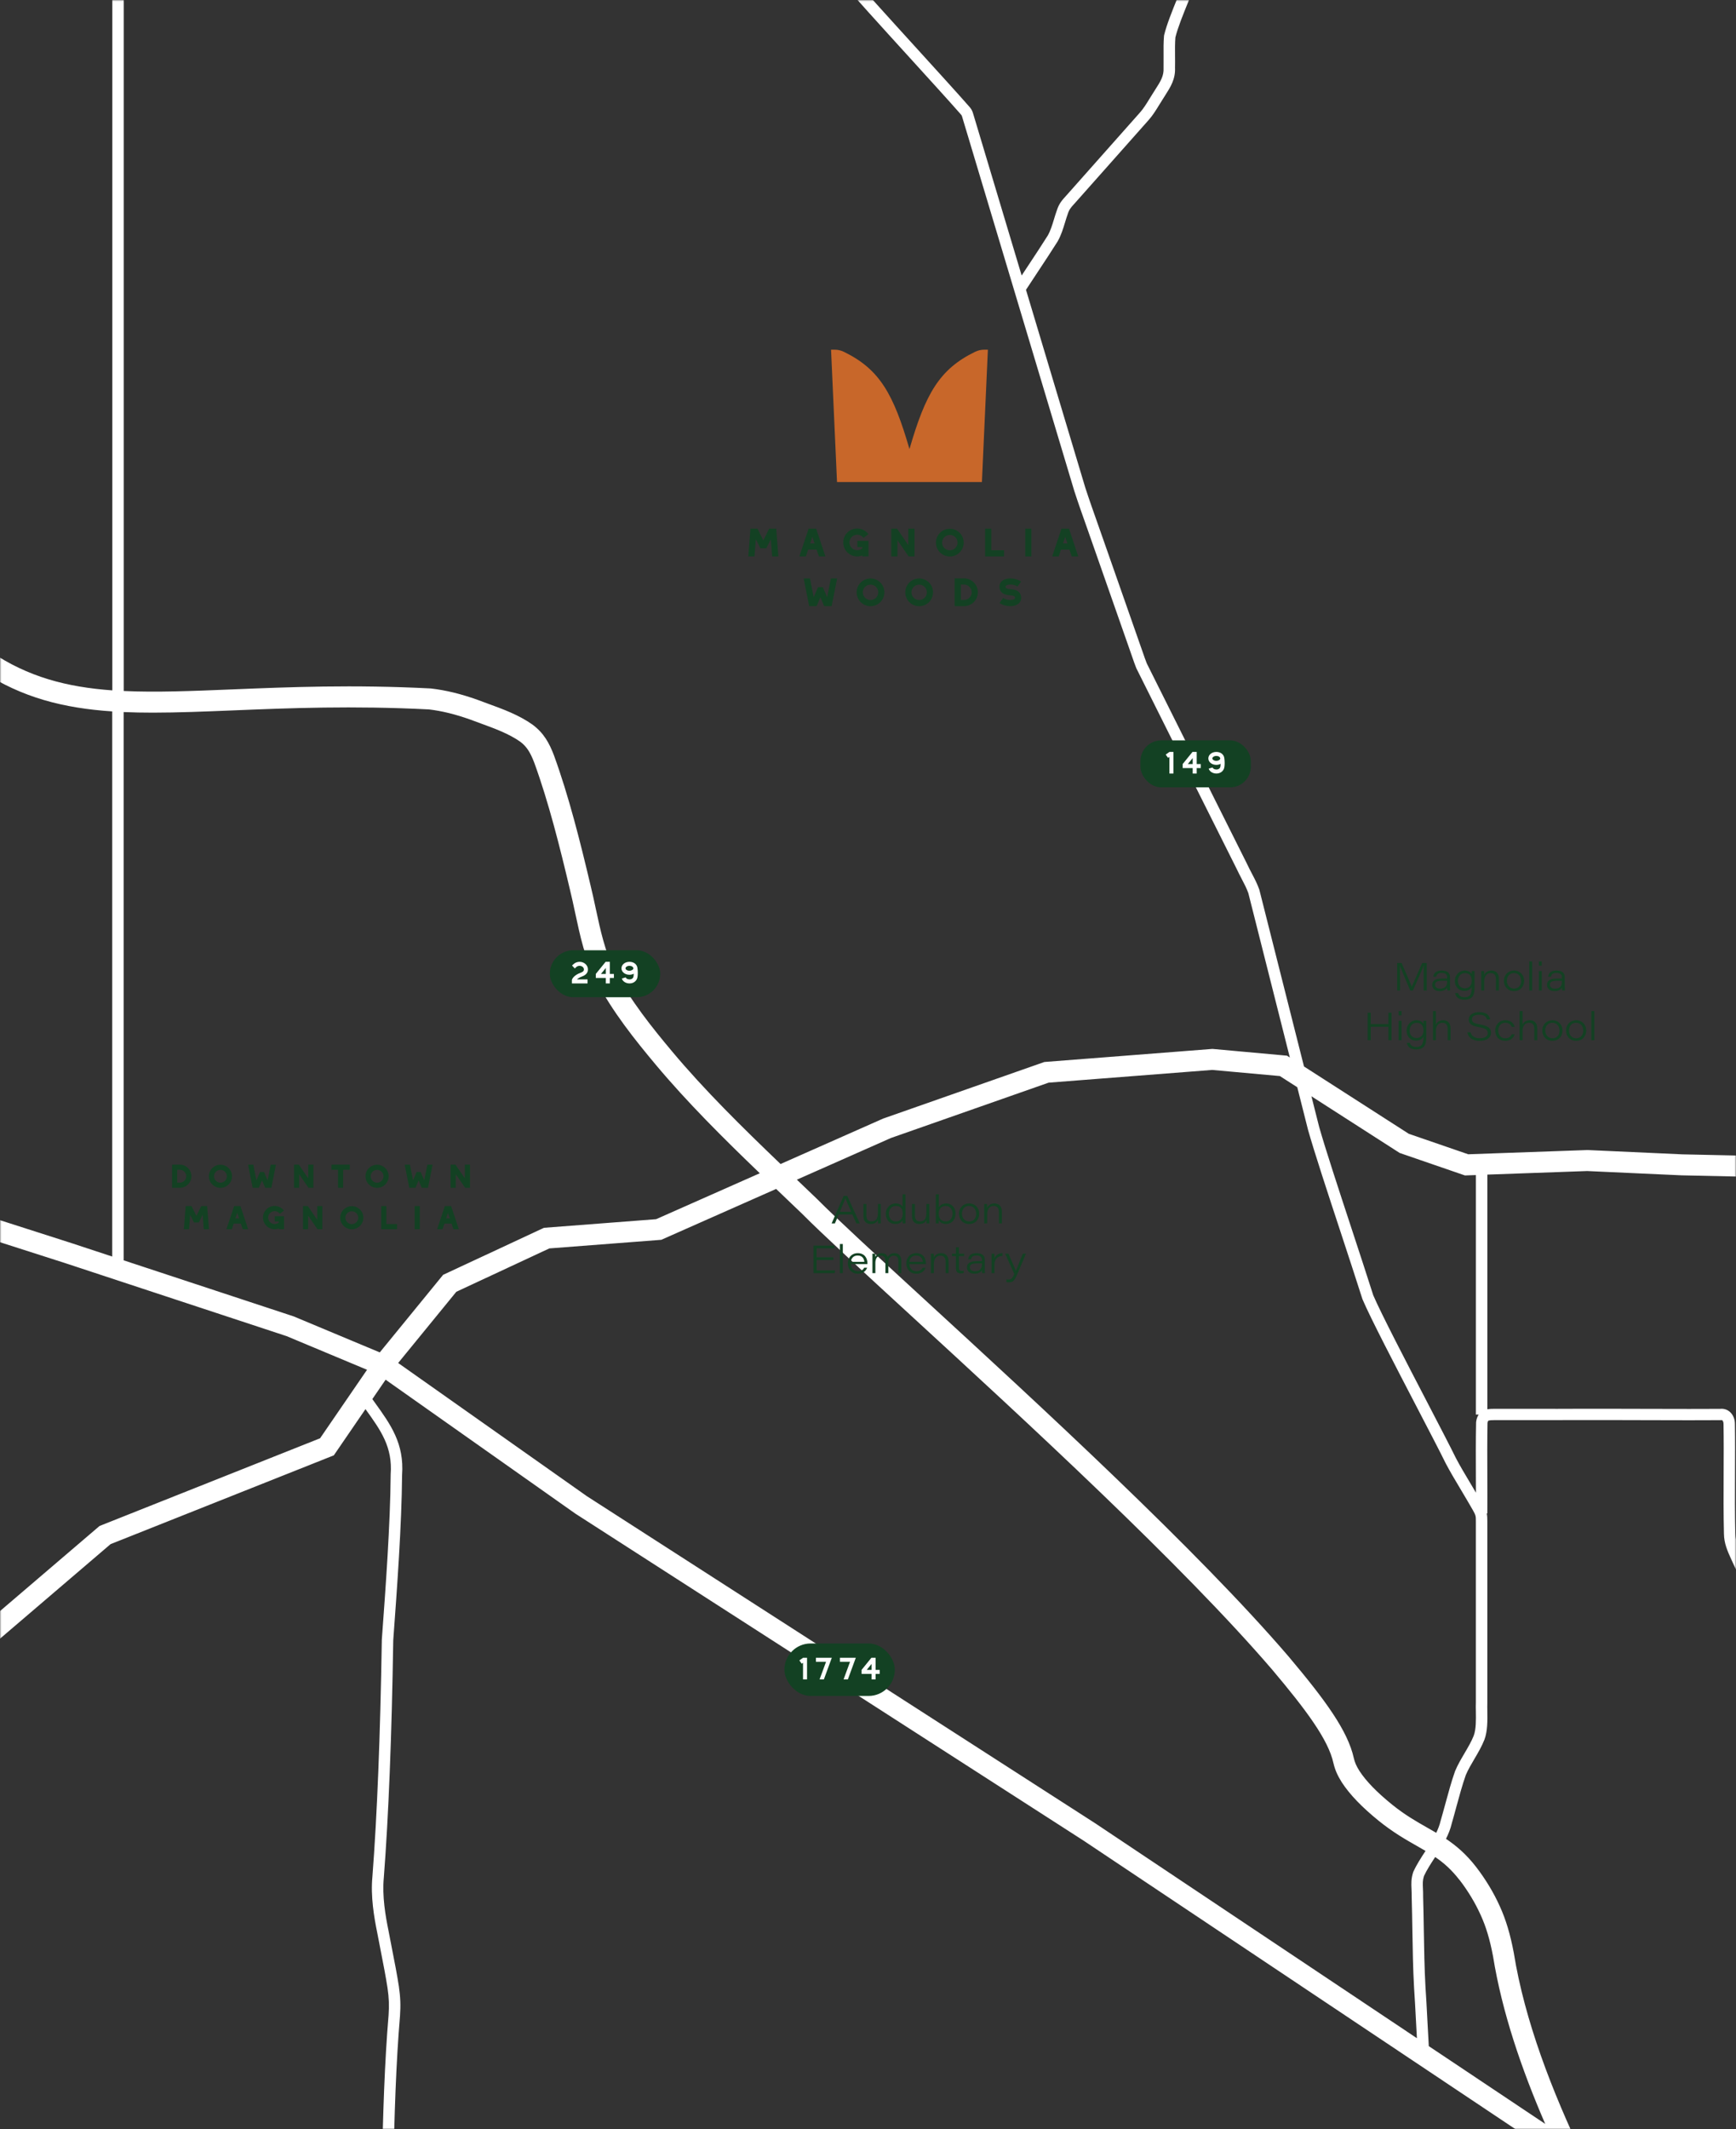 <svg width="629" height="771" viewBox="0 0 629 771" fill="none" xmlns="http://www.w3.org/2000/svg">
<rect x="0" y="0" width="629" height="771" fill="#333333" stroke="none"/>
<mask id="mask0_3252_200" style="mask-type:alpha" maskUnits="userSpaceOnUse" x="0" y="0" width="629" height="771">
<rect width="629" height="771" fill="#D9D9D9"/>
</mask>
<g mask="url(#mask0_3252_200)">
<path d="M1177.5 598.672C1178.87 596.905 1180.29 595.084 1181.55 593.228C1183.43 590.764 1185.09 588.039 1186.7 585.403C1188.36 582.67 1189.94 580.083 1191.71 577.806C1193.82 575.163 1196.85 573.341 1200.05 571.423C1203.07 569.615 1206.18 567.745 1208.65 565.054C1211.44 561.943 1212.4 559.127 1211.49 556.692C1210.48 553.959 1207.3 552.234 1202.14 551.572C1197.19 550.785 1193.23 549.771 1188.82 547.142L1188.75 547.1C1187.71 546.528 1186.67 545.913 1185.57 545.265C1182.67 543.554 1179.67 541.78 1176.4 540.787C1172.93 539.807 1169.29 539.828 1165.78 539.848C1164.86 539.848 1163.96 539.855 1163.05 539.848C1160.62 539.834 1158.15 539.848 1155.62 539.848C1152.76 539.855 1149.82 539.862 1146.73 539.848C1143.74 539.848 1140.78 539.848 1137.83 539.848C1134.73 539.848 1131.65 539.848 1128.52 539.848C1127.86 539.855 1127.18 539.848 1126.5 539.848C1123.14 539.834 1119.69 539.834 1116.88 540.932C1113.74 542.263 1111.86 544.678 1110.04 547.011C1109.55 547.645 1109.04 548.294 1108.5 548.943C1107.25 550.454 1106.04 552.013 1104.85 553.517C1102.19 556.926 1099.66 560.148 1096.85 562.991C1090.76 568.753 1085.88 572.762 1078.9 576.233L1071.46 580.166C1071.12 580.345 1070.79 580.525 1070.46 580.704C1067.49 582.291 1064.42 583.933 1062.31 587.211C1060.67 589.833 1059.3 592.717 1057.98 595.505C1057.35 596.829 1056.7 598.196 1056.01 599.548C1054.84 601.984 1053.67 604.64 1053.11 607.525L1053.09 607.642C1052.8 609.063 1052.68 610.423 1052.56 611.741C1052.41 613.307 1052.28 614.784 1051.88 616.26C1051.46 617.882 1050.64 619.586 1049.42 621.366C1049.29 621.566 1049.15 621.767 1049.01 621.96C1047.14 619.917 1045.18 617.909 1042.97 616.198L1042.84 616.108C1039.18 613.693 1035.21 611.423 1031.38 609.222C1029.88 608.366 1028.34 607.483 1026.84 606.607C1031.65 598.396 1037.22 589.37 1042.21 581.284C1043.76 578.758 1045.28 576.295 1046.7 573.969C1049.32 569.933 1052.23 565.531 1055.04 561.28L1055.97 559.866C1059.1 554.925 1062.77 550.985 1066.66 546.811C1067.68 545.72 1068.72 544.609 1069.75 543.471C1076.69 536.481 1077.2 532.831 1076.96 523.419C1076.96 522.025 1076.89 520.652 1076.76 519.251C1081.08 518.134 1086.26 516.636 1091.71 515.063C1097.14 513.497 1102.75 511.875 1107.55 510.626L1108.52 510.364C1111.26 509.626 1113.42 509.039 1115.97 507.473L1116.05 507.425C1119.4 505.182 1123.15 502.215 1126.79 499.345C1129.32 497.351 1131.7 495.46 1133.95 493.811L1134.63 493.272C1136.6 491.727 1138.83 489.974 1139.91 487.214C1140.51 485.71 1140.84 484.137 1141.14 482.612C1141.47 480.818 1141.84 478.824 1142.23 476.754C1142.97 472.814 1143.78 468.453 1144.4 464.72L1165.52 468.232L1176.71 471.427L1209.88 468.273L1209.49 464.154L1177.1 467.231L1166.54 464.223L1144.87 460.6C1145.12 455.377 1145.47 446.69 1145.88 435.946L1150.76 434.76L1190.32 418.496L1213.95 416.212L1213.22 408.656L1188.46 411.051L1148.4 427.521L1146.17 428.059C1146.41 421.511 1146.67 414.418 1146.94 407.021C1148.1 375.543 1149.42 339.876 1150.43 319.183C1152.13 313.331 1157.68 294.418 1162.33 280.569C1162.83 279.127 1163.38 277.644 1163.92 276.153C1164.88 273.511 1165.88 270.771 1166.7 268.218C1168.28 263.788 1167.77 259.724 1167.07 255.66C1166.83 254.032 1166.54 252.286 1166.25 250.595C1165.68 247.228 1165.09 243.75 1164.91 240.839C1164.81 237.416 1165.63 233.683 1166.42 230.074C1166.82 228.239 1167.23 226.341 1167.53 224.485C1168.37 220.552 1167.88 217.012 1167.36 213.266C1167.26 212.514 1167.16 211.741 1167.05 210.933L1164.67 192.945C1164.41 191.185 1164.2 189.474 1163.99 187.818C1163.6 184.63 1163.22 181.622 1162.59 178.648L1162.54 178.462C1160.75 172.721 1157.18 162.495 1153.74 152.6C1151.41 145.921 1149.01 139.014 1147.21 133.652C1144.32 125.503 1141.79 115.319 1139.35 105.465C1138.17 100.663 1137.04 96.129 1135.93 92.065C1135 88.125 1133.94 85.186 1132.06 81.253C1130.9 78.713 1129.55 75.76 1128.2 72.779C1126.94 69.999 1125.66 67.197 1124.52 64.699C1123.94 63.423 1123.36 62.167 1122.8 60.925C1122.12 59.455 1121.45 57.992 1120.77 56.481C1118.94 52.679 1118.11 49.209 1117.15 45.193C1116.91 44.206 1116.67 43.199 1116.41 42.157C1114.86 35.843 1113.04 28.412 1111.54 22.353C1110.47 18.013 1109.95 16.778 1107.92 13.528L1105.85 10.25C1101.99 4.137 1097.63 -2.749 1093.87 -8.69C1093.17 -9.863 1092.42 -10.995 1091.7 -12.092C1089.56 -15.356 1087.54 -18.447 1086.96 -22.008L1086.94 -22.104C1086.22 -25.534 1085.5 -29.128 1084.81 -32.613C1084.39 -34.711 1083.98 -36.801 1083.56 -38.858L1083.54 -38.947C1083.26 -40.058 1083.06 -41.204 1082.86 -42.308C1082.32 -45.337 1081.77 -48.47 1079.64 -50.76L1079.49 -50.912L1079.32 -51.036C1073.73 -55.025 1066.64 -59.227 1059.79 -63.284C1055.67 -65.727 1051.78 -68.031 1048.45 -70.157L1046.21 -66.665C1049.6 -64.512 1053.52 -62.187 1057.67 -59.724C1064.36 -55.749 1071.29 -51.644 1076.71 -47.793C1077.92 -46.379 1078.32 -44.143 1078.77 -41.576C1078.98 -40.417 1079.19 -39.217 1079.5 -37.981C1079.91 -35.946 1080.33 -33.876 1080.74 -31.792C1081.43 -28.321 1082.15 -24.733 1082.87 -21.297C1083.6 -16.888 1085.95 -13.293 1088.23 -9.822C1088.93 -8.759 1089.65 -7.662 1090.33 -6.524C1094.13 -0.534 1098.48 6.352 1102.35 12.459L1104.42 15.736C1106.21 18.586 1106.55 19.441 1107.53 23.347C1109.02 29.398 1110.85 36.83 1112.39 43.15C1112.66 44.185 1112.89 45.186 1113.13 46.152C1114.1 50.223 1115.02 54.066 1117.02 58.227C1117.7 59.704 1118.37 61.166 1119.04 62.643C1119.6 63.878 1120.18 65.127 1120.76 66.41C1121.9 68.915 1123.18 71.71 1124.44 74.484C1125.79 77.465 1127.14 80.425 1128.32 82.998C1130.1 86.718 1131.04 89.333 1131.93 93.073C1133.04 97.157 1134.16 101.67 1135.35 106.445C1137.81 116.395 1140.36 126.676 1143.3 134.984C1145.1 140.331 1147.51 147.252 1149.84 153.945C1153.26 163.75 1156.79 173.894 1158.57 179.586C1159.15 182.353 1159.51 185.251 1159.89 188.308C1160.1 189.985 1160.32 191.717 1160.58 193.497L1162.96 211.444C1163.06 212.258 1163.16 213.045 1163.27 213.818C1163.76 217.357 1164.19 220.414 1163.48 223.65L1163.46 223.768C1163.18 225.52 1162.8 227.294 1162.38 229.177C1161.54 233.028 1160.67 237.009 1160.79 241.011C1160.98 244.213 1161.59 247.808 1162.18 251.278C1162.48 253.017 1162.76 254.666 1162.99 256.295C1163.63 259.993 1164.05 263.333 1162.79 266.88C1161.97 269.412 1160.99 272.11 1160.04 274.725C1159.49 276.236 1158.94 277.734 1158.42 279.217C1153.68 293.348 1148.03 312.662 1146.4 318.251L1146.33 318.486L1146.32 318.727C1145.3 339.407 1143.98 375.246 1142.82 406.855C1142.53 414.694 1142.25 422.194 1141.99 429.067L1120.36 434.325L1036.63 429.681L789.068 421.884L609.587 417.985L575.288 416.426H575.136L531.976 417.958L510.441 410.54L472.472 386.169C471.532 382.443 470.551 378.572 469.562 374.659C463.978 352.558 458.055 329.07 456.314 322.246L456.252 322.046C455.457 319.873 454.683 318.396 453.702 316.526C453.086 315.353 452.388 314.021 451.531 312.207C444.358 297.882 420.591 250.45 415.525 240.252C415 238.927 414.654 237.913 414.17 236.519C413.866 235.643 413.514 234.615 413.03 233.269C411.364 228.522 409.436 223.016 407.467 217.392C405.165 210.83 402.815 204.116 400.763 198.272C399.816 195.519 398.821 192.703 397.819 189.888C396.229 185.396 394.584 180.759 393.216 176.536L371.743 104.941C372.946 103.105 374.307 101.042 375.724 98.896C378.392 94.867 381.149 90.699 383.209 87.415L383.25 87.339C384.473 85.186 385.192 82.833 385.883 80.563C386.215 79.459 386.533 78.424 386.899 77.416L386.927 77.333C387.418 75.808 388.081 75.077 389.173 73.876C389.449 73.573 389.74 73.255 390.023 72.924L401.171 60.373C407.487 53.259 413.949 45.979 416.209 43.433C417.702 41.749 418.884 39.824 420.024 37.961C420.466 37.244 420.908 36.519 421.406 35.753C421.696 35.284 421.987 34.836 422.27 34.387C424.074 31.565 425.94 28.653 425.739 24.506C425.774 23.112 425.76 21.649 425.746 20.228C425.726 17.958 425.705 15.612 425.878 13.528C426.748 9.995 428.635 5.351 430.453 0.859C431.593 -1.956 432.671 -4.612 433.507 -6.993L433.805 -7.766C434.592 -9.794 435.069 -11.016 435.664 -13.203C436.389 -15.853 437.64 -20.296 439.098 -25.437C441.497 -33.917 444.213 -43.536 445.747 -49.339L445.809 -49.67C446.162 -53.382 446.106 -57.495 446.058 -61.476C446.03 -63.781 445.996 -66.162 446.051 -68.37L441.904 -68.466C441.849 -66.182 441.884 -63.76 441.904 -61.421C441.953 -57.612 442.001 -53.679 441.69 -50.222C440.163 -44.433 437.474 -34.945 435.104 -26.555C433.646 -21.4 432.388 -16.95 431.662 -14.286C431.123 -12.306 430.729 -11.285 429.941 -9.256L429.616 -8.421C428.787 -6.075 427.73 -3.46 426.603 -0.693C424.703 4.006 422.733 8.864 421.8 12.707L421.752 13.017C421.551 15.336 421.572 17.841 421.593 20.262C421.607 21.739 421.613 23.133 421.586 24.479V24.561V24.644C421.745 27.501 420.432 29.55 418.766 32.151C418.469 32.621 418.165 33.097 417.888 33.538C417.405 34.284 416.935 35.043 416.479 35.795C415.38 37.582 414.343 39.272 413.092 40.687C410.832 43.24 404.37 50.513 398.054 57.627L386.892 70.199C386.616 70.523 386.346 70.813 386.091 71.096C384.881 72.427 383.741 73.683 382.974 76.036C382.573 77.133 382.227 78.265 381.896 79.362C381.246 81.501 380.631 83.523 379.65 85.262C377.625 88.498 374.888 92.624 372.248 96.619C371.536 97.689 370.845 98.738 370.174 99.759L354.424 47.235C353.457 44.013 352.8 41.805 352.503 40.846C352.185 39.831 351.715 39.183 351.148 38.562C347.016 33.849 339.966 26.114 332.509 17.916C322.239 6.635 311.617 -5.033 307.367 -10.139C300.995 -17.964 291.202 -30.053 281.955 -41.466C272.107 -53.617 262.811 -65.092 259.031 -69.715L255.817 -67.093C259.591 -62.477 268.886 -51.009 278.727 -38.858C287.974 -27.445 297.774 -15.356 304.16 -7.504C308.486 -2.308 319.136 9.395 329.441 20.711C336.891 28.895 343.926 36.623 348.059 41.329C348.405 41.708 348.474 41.853 348.55 42.088C348.84 43.026 349.497 45.227 350.457 48.436L389.249 177.785C390.645 182.105 392.304 186.776 393.907 191.289C394.902 194.09 395.897 196.899 396.837 199.645C398.89 205.503 401.247 212.217 403.541 218.779C405.511 224.402 407.439 229.909 409.111 234.663C409.588 236.002 409.941 237.016 410.238 237.885C410.742 239.355 411.109 240.418 411.682 241.867L411.751 242.025C416.741 252.072 440.605 299.71 447.786 314.035C448.663 315.884 449.382 317.257 450.011 318.465C450.937 320.238 451.614 321.529 452.305 323.392C454.075 330.347 459.97 353.704 465.519 375.694C466.135 378.123 466.743 380.538 467.344 382.919L466.307 382.257L439.299 379.807L378.385 384.547L320.159 404.972L320.014 405.02L282.819 421.484C269.1 408.339 255.271 394.773 243.384 380.559C236.356 372.162 228.38 362.294 222.686 351.378C219.237 344.775 217.509 336.702 215.837 328.898C215.235 326.096 214.62 323.205 213.929 320.425C210.218 304.706 206.051 288.153 200.729 273.552C199.008 269.032 197.025 265.41 192.954 262.395L192.885 262.339C187.951 258.862 182.27 256.792 176.775 254.791C175.518 254.335 174.274 253.88 173.044 253.411L172.961 253.376C166.906 251.23 161.599 249.94 156.243 249.305L155.994 249.284C127.88 247.842 104.735 248.788 84.312 249.622C69.516 250.23 56.565 250.754 44.843 250.209V-65.258H40.697V249.981C7.731 247.615 -15.635 235.305 -44.06 189.053C-49.589 180.269 -55.153 170.823 -60.605 160.963C-64.303 154.318 -66.867 149.488 -69.839 143.05C-95.555 77.837 -166.704 27.694 -223.872 -12.603C-226.761 -14.638 -229.608 -16.646 -232.414 -18.634L-232.601 -18.758C-236.706 -21.318 -240.797 -23.215 -245.117 -24.575L-245.366 -24.643C-262.332 -28.735 -281.649 -32.799 -300.419 -36.733L-302.361 -74L-309.956 -73.607L-308.139 -38.34C-324.387 -41.749 -340.835 -45.247 -355.231 -48.69L-357 -41.307C-341.92 -37.705 -324.67 -34.055 -307.731 -30.502L-304.483 32.517L-278.705 214.266L-273.072 248.815L-249.83 278.417L-249.754 278.52L-201.322 332.341L-155.854 386.348L-133.227 404.599L-81.124 423.809L23.592 457.364L103.85 483.812L132.987 495.991L115.972 520.797L36.066 552.551L-44.572 621.449L-239.934 627.638L-240.473 627.652L-353.386 664.451L-351.029 671.668L-239.146 635.208L-144.478 632.206C-144.478 637.519 -144.478 644.219 -144.492 648.67C-146.227 648.698 -148.134 648.684 -150.138 648.67C-153.131 648.649 -156.22 648.629 -158.971 648.746H-159.116C-163.615 649.105 -164.651 652.155 -165.038 654.432C-165.204 655.432 -165.336 656.412 -165.46 657.364C-165.508 657.758 -165.564 658.158 -165.619 658.572C-165.937 660.607 -166.193 662.746 -166.448 664.816C-166.863 668.239 -167.292 671.785 -167.983 674.801C-168.397 676.126 -169.192 677.885 -169.897 679.445C-170.325 680.397 -170.733 681.301 -171.037 682.053L-171.203 682.474L-171.265 682.922C-172.489 691.596 -174.12 731.14 -175.308 760.01C-175.84 772.893 -176.262 783.064 -176.469 786.155V786.41C-176.469 794.38 -176.476 806.586 -176.476 818.165C-176.476 830.792 -176.476 842.674 -176.476 847.497H-168.874C-168.874 842.667 -168.874 830.785 -168.874 818.165C-168.874 806.648 -168.874 794.511 -168.874 786.534C-168.653 783.202 -168.238 773.079 -167.713 760.321C-166.614 733.693 -164.962 693.68 -163.795 684.433C-163.566 683.902 -163.276 683.253 -162.965 682.57C-162.143 680.749 -161.21 678.692 -160.657 676.871L-160.595 676.629C-159.8 673.193 -159.337 669.391 -158.895 665.72C-158.639 663.609 -158.397 661.615 -158.1 659.696V659.627C-158.031 659.193 -157.975 658.765 -157.92 658.337C-157.83 657.626 -157.74 656.95 -157.637 656.288C-155.308 656.226 -152.702 656.239 -150.18 656.253C-147.92 656.267 -145.791 656.281 -143.822 656.24C-142.197 656.267 -140.159 656.081 -138.597 654.556C-136.89 652.886 -136.883 650.671 -136.883 649.491C-136.869 645.013 -136.869 637.644 -136.869 631.958L-41.648 628.943L40.061 559.127L119.87 527.407L120.948 526.98L132.42 510.24C132.42 510.24 132.427 510.247 132.434 510.254C137.942 517.899 142.296 523.937 141.55 533.845V533.983C141.412 551.951 139.739 574.763 138.391 593.09L138.343 593.738V593.856C137.79 628.536 136.643 657.392 134.929 679.576C134.252 686.669 135.53 694.225 136.712 699.979C137.106 702.118 137.548 704.347 137.991 706.603C138.868 711.082 139.781 715.719 140.409 719.838C140.935 723.454 141.038 726.124 140.796 729.657C137.991 762.481 137.997 810.747 138.253 844.192L142.4 844.164C142.144 810.802 142.137 762.667 144.929 729.981C145.199 726.089 145.088 723.184 144.515 719.231C143.872 715.015 142.953 710.336 142.061 705.81C141.619 703.567 141.184 701.346 140.783 699.186C139.649 693.68 138.433 686.517 139.062 679.935C140.79 657.64 141.937 628.722 142.483 593.98L142.524 593.393C143.872 575.032 145.544 552.186 145.683 534.087C146.512 522.715 141.543 515.815 135.793 507.839C135.503 507.432 135.205 507.018 134.908 506.604L139.718 499.586L208.38 548.018L208.449 548.066L392.67 666.528L519.896 751.468L565.827 782.139C577.748 807.359 591.529 830.819 602.441 849.401L609 845.558C588.025 809.864 556.324 755.919 548.494 707.155L548.473 707.052C547.222 700.4 545.619 695.066 543.435 690.285C541.23 685.372 538.258 680.445 534.844 676.029C531.216 671.344 527.608 668.308 523.925 665.838C524.809 664.071 525.549 662.236 526.005 660.276C526.53 658.482 527.055 656.55 527.608 654.501C528.714 650.443 529.854 646.248 531.092 642.757C531.914 640.811 533.034 638.906 534.222 636.892C535.535 634.663 536.89 632.365 537.857 629.902C539.005 626.817 538.949 623.002 538.901 619.634C538.887 618.489 538.866 617.413 538.901 616.522V616.426C538.901 614.452 538.901 612.762 538.901 611.051C538.901 609.125 538.901 607.166 538.901 604.751C538.887 597.526 538.901 587.984 538.901 578.592C538.908 568.084 538.915 558.161 538.901 551.537V550.895C538.901 549.722 538.88 548.887 538.687 548.025H538.901C538.936 543.788 538.915 539.338 538.901 534.625C538.873 528.166 538.846 521.487 538.963 515.277C538.991 514.911 539.108 514.608 539.177 514.504C539.564 514.221 540.781 514.228 541.258 514.228C543.635 514.221 545.964 514.221 548.335 514.221H551.832C553.801 514.221 555.785 514.221 557.761 514.221C562.088 514.228 566.566 514.235 570.775 514.207C577.907 514.18 587.638 514.207 597.044 514.235C607.749 514.263 617.86 514.297 623.409 514.235L623.693 514.214C623.893 514.187 623.969 514.235 624.045 514.297C624.259 514.49 624.494 514.98 624.481 515.601V515.677C624.577 521.328 624.55 527.214 624.522 533.445C624.488 540.704 624.453 548.204 624.633 555.394C624.681 558.92 625.953 561.701 627.286 564.627C628.061 566.359 628.89 568.097 629.698 569.781C631.039 572.569 632.304 575.198 633.271 577.758C633.976 579.973 633.935 581.87 633.893 584.057C633.873 584.989 633.859 585.948 633.893 586.935C633.9 589.957 633.893 593.31 633.893 596.657C633.893 600.618 633.887 604.565 633.893 607.939C633.748 612.044 634.101 615.308 639.754 616.826C643.534 618.054 647.667 619.379 652.242 620.814C655.345 621.815 658.524 622.187 661.607 622.553C662.588 622.67 663.577 622.788 664.579 622.926L683.48 625.306C699.459 627.321 716.017 629.405 730.849 631.275C737.234 632.158 744.505 632.641 751.547 633.11C759.474 633.635 767.671 634.18 774.948 635.298C778.017 636.795 780.705 638.665 783.552 640.652C785.349 641.901 787.202 643.198 789.226 644.447C792.53 646.786 795.764 648.849 798.888 650.85C803.961 654.1 808.757 657.164 812.966 660.828C815.931 664.133 820.803 669.64 825.952 675.47C829.829 679.852 833.782 684.33 836.982 687.925C846.381 699.172 861.012 718.941 875.165 738.061C880.867 745.769 886.382 753.214 891.496 760.031L819.732 812.058L819.497 812.23L792.779 846.165L796.041 848.725L822.4 815.246L893.984 763.343C896.375 766.517 898.67 769.539 900.84 772.355L900.888 772.41C902.602 774.48 903.756 776.861 904.316 779.489L904.337 779.572C905.104 782.546 905.982 786.024 906.901 789.646C909.126 798.416 911.649 808.359 913.093 813.542L913.224 813.887C916.625 820.925 922.237 829.364 927.192 836.809C930.108 841.197 932.866 845.337 934.677 848.477L938.27 846.407C936.397 843.157 933.605 838.962 930.654 834.518C925.817 827.245 920.343 819.006 917.046 812.251C915.609 807.062 913.121 797.278 910.93 788.625C910.018 785.023 909.133 781.553 908.373 778.586C907.668 775.329 906.238 772.368 904.116 769.802C901.973 767.021 899.707 764.04 897.35 760.907L951.927 721.335L963.164 731.858L963.219 731.796C964.214 734.135 965.562 736.371 966.882 738.558L967.608 739.758C968.762 741.78 970.054 743.85 971.43 746.051C973.876 749.957 976.399 754 977.953 757.561C978.617 759.424 978.721 761.508 978.776 763.799C978.845 781.352 978.866 808.104 978.886 829.591L978.9 847.442H983.047L983.033 829.584C983.012 808.09 982.992 781.346 982.923 763.736C982.86 761.107 982.729 758.548 981.831 756.084L981.782 755.967C980.11 752.11 977.484 747.908 974.947 743.85C973.6 741.691 972.321 739.648 971.188 737.668L970.434 736.412C968.499 733.21 966.668 730.181 966.032 727.097L965.735 725.634C964.359 718.796 963.661 715.367 964.27 712.441C964.878 709.495 966.917 706.479 970.973 700.462L971.264 700.035C977.387 690.74 984.429 679.845 991.243 669.301C994.851 663.719 998.445 658.158 1001.93 652.803C1006.69 645.061 1011.73 635.208 1016.61 625.679C1019.5 620.035 1022.23 614.708 1024.75 610.119C1026.26 611.002 1027.8 611.886 1029.3 612.748C1033.06 614.901 1036.94 617.13 1040.48 619.455C1042.62 621.125 1044.52 623.119 1046.46 625.251C1044.82 627.328 1043.17 629.474 1042.12 631.854C1041.01 634.428 1041.24 637.34 1042.83 640.721C1043.24 641.618 1043.71 642.55 1044.16 643.454C1044.84 644.778 1045.53 646.151 1045.98 647.366C1046.57 648.905 1046.82 650.181 1046.88 652.051C1046.93 654.059 1046.93 656.564 1046.91 659.207C1046.91 661.159 1046.89 663.181 1046.91 664.968V679.824C1046.81 684.999 1046.88 689.698 1048.81 694.784C1049.08 695.453 1049.34 696.302 1049.62 697.206C1050.66 700.552 1052.34 706.01 1057.41 706.01C1057.75 706.01 1058.1 705.982 1058.47 705.934L1058.54 705.92C1061.63 705.382 1064.86 704.292 1067.98 703.236C1070.24 702.477 1072.56 701.691 1074.73 701.152C1079.37 699.986 1084.31 698.924 1089.1 697.889C1091.63 697.344 1094.14 696.805 1096.6 696.253L1096.67 696.233C1101.58 694.949 1106.34 694.942 1111.39 694.928C1114.15 694.928 1117 694.922 1119.89 694.687C1124.22 694.342 1126.57 691.561 1128.59 688.767C1130.34 686.4 1132.1 683.923 1133.97 681.294C1137.27 676.657 1140.69 671.861 1143.94 667.811C1147.37 663.719 1152.45 657.682 1157.01 652.286L1157.65 652.686C1166.56 658.109 1178.33 664.644 1189.71 670.964C1196.1 674.518 1202.71 678.189 1208.64 681.57L1210.7 677.975C1204.75 674.58 1198.13 670.909 1191.72 667.349C1180.37 661.049 1168.64 654.535 1159.82 649.167L1159.71 649.098C1160.16 648.56 1160.61 648.035 1161.03 647.532C1163.28 644.91 1165.33 642.218 1165.78 638.182C1166.05 636.25 1166.18 634.028 1166.29 631.882C1166.4 629.881 1166.52 627.818 1166.74 625.989C1167.08 623.354 1167.61 620.421 1168.27 617.502L1184.34 625.327L1208.35 645.089L1210.99 641.894L1186.6 621.815L1169.29 613.376C1169.56 612.355 1169.84 611.354 1170.13 610.388C1171.62 606.158 1174.61 602.308 1177.51 598.582L1177.5 598.672ZM1120.46 441.963L1121.02 441.998L1141.66 436.988C1141.23 448.235 1140.87 457.095 1140.62 461.884C1140 465.941 1139 471.296 1138.12 476.022C1137.73 478.106 1137.36 480.107 1137.03 481.873C1136.76 483.233 1136.49 484.544 1136.02 485.731C1135.35 487.449 1133.74 488.712 1132.04 490.043L1131.43 490.519C1129.14 492.21 1126.62 494.197 1124.18 496.115C1120.63 498.931 1116.94 501.836 1113.74 503.982C1111.71 505.217 1110 505.686 1107.41 506.383L1106.45 506.645C1101.63 507.894 1095.99 509.529 1090.53 511.102C1085.31 512.607 1080.34 514.042 1076.17 515.132C1075.83 513.152 1075.35 511.026 1074.72 508.632C1074.5 507.79 1074.29 506.921 1074.07 506.052C1073.33 503.057 1072.56 499.966 1071.48 497.185C1070.15 493.659 1067.87 490.623 1065.65 487.683C1064.56 486.221 1063.51 484.834 1062.57 483.371C1060.53 480.321 1059.07 476.146 1057.64 471.786C1057.24 470.523 1056.8 469.253 1056.37 468.018C1055.23 464.734 1054.16 461.629 1053.69 458.503C1053.33 453.514 1053.56 448.201 1053.8 443.06C1053.86 441.48 1053.93 439.879 1053.99 438.272L1120.45 441.956L1120.46 441.963ZM507.055 417.454L530.794 425.624L534.754 425.486V512.206H535.77C535.003 513.324 534.851 514.656 534.824 515.118V515.201C534.699 521.466 534.727 528.194 534.754 534.687C534.761 536.674 534.768 538.606 534.775 540.497C534.049 539.262 533.31 538.013 532.557 536.75C530.787 533.797 528.963 530.74 527.532 528.001C525.625 524.102 521.727 516.609 517.214 507.935C509.716 493.528 500.393 475.615 497.559 468.984C495.354 462.049 492.514 453.404 489.763 445.034C485.085 430.806 480.247 416.088 477.966 408.049C477.158 404.854 476.211 401.094 475.167 396.961L507.076 417.44L507.055 417.454ZM-78.56 416.661L-129.412 397.906L-150.498 380.897L-195.537 327.407L-243.928 273.635L-265.885 245.669L-271.185 213.162L-296.915 31.793L-300.046 -28.887C-282.001 -25.106 -263.549 -21.207 -247.308 -17.295C-243.686 -16.149 -240.231 -14.535 -236.748 -12.375C-233.969 -10.409 -231.143 -8.421 -228.288 -6.406C-171.915 33.324 -101.754 82.771 -76.902 145.921L-76.819 146.121C-73.75 152.786 -71 157.961 -67.288 164.634C-61.773 174.611 -56.134 184.182 -50.55 193.055C-20.162 242.508 5.672 255.267 40.662 257.599V454.991L25.942 450.14L-78.574 416.654L-78.56 416.661ZM106.518 476.698L44.816 456.364V257.834C48.244 257.985 51.761 258.047 55.383 258.047C64.422 258.047 74.098 257.654 84.596 257.226C104.824 256.398 127.742 255.467 155.448 256.881C160.175 257.447 164.916 258.613 170.355 260.538C171.606 261.015 172.871 261.477 174.149 261.939C179.16 263.768 184.343 265.658 188.448 268.536C190.736 270.24 192.09 272.269 193.597 276.222C198.76 290.395 202.858 306.693 206.528 322.225C207.191 324.923 207.799 327.759 208.387 330.506C210.163 338.806 212.001 347.39 215.927 354.911C221.974 366.497 230.253 376.75 237.531 385.451C249.017 399.182 262.162 412.21 275.293 424.83L237.717 441.466L197.094 444.585L160.555 461.608L137.604 489.698L106.656 476.767L106.518 476.712V476.698ZM212.685 541.794L144.266 493.535L165.338 467.749L199.05 452.044L239.597 448.932L281.215 430.509C281.969 431.227 282.722 431.951 283.475 432.669C285.88 434.966 288.251 437.23 290.587 439.472C298.196 447.111 312.205 459.973 329.938 476.25C371.501 514.408 428.428 566.676 461.062 604.709C473.301 619.227 481.263 629.916 483.129 638.368C483.702 640.811 484.566 642.826 486.163 645.365C489.045 649.788 493.433 654.356 499.598 659.345C504.74 663.492 509.315 666.093 513.351 668.391C514.443 669.012 515.493 669.612 516.509 670.212C516.488 670.24 516.468 670.274 516.447 670.302C514.892 672.689 513.282 675.153 512.107 677.733L512.017 677.961C511.271 680.307 511.34 681.991 511.43 683.95C511.471 684.806 511.513 685.772 511.499 686.945V686.986V687.028C511.609 690.871 511.678 694.894 511.741 698.786C511.851 705.72 511.969 712.889 512.356 719.741C512.57 722.681 512.819 727.483 513.067 732.127C513.171 734.121 513.275 736.143 513.385 738.027L396.83 660.207L212.692 541.794H212.685ZM528.818 680.7C531.866 684.647 534.519 689.043 536.496 693.438C538.452 697.716 539.834 702.339 540.981 708.432C544.195 728.415 551.23 749.108 559.876 769.063L524.104 745.175L517.691 740.897C517.532 738.268 517.366 735.046 517.2 731.899C516.958 727.235 516.703 722.412 516.488 719.465C516.108 712.724 515.998 705.596 515.88 698.71C515.818 694.818 515.756 690.795 515.638 686.945C515.652 685.675 515.611 684.654 515.569 683.757C515.493 681.984 515.445 680.901 515.929 679.327C516.972 677.071 518.403 674.877 519.916 672.558C519.944 672.51 519.979 672.462 520.006 672.42C523.068 674.504 525.894 676.961 528.804 680.721L528.818 680.7ZM533.98 628.466C533.144 630.585 531.928 632.648 530.642 634.835C529.426 636.898 528.168 639.031 527.242 641.252L527.201 641.356C525.901 645.006 524.733 649.305 523.607 653.452C523.047 655.501 522.522 657.44 522.003 659.207L521.969 659.324C521.63 660.8 521.07 662.243 520.386 663.657C519.301 663.015 518.216 662.394 517.11 661.773C513.144 659.517 509.038 657.185 504.38 653.424C498.851 648.946 494.974 644.951 492.569 641.259C491.457 639.486 490.904 638.23 490.537 636.664C488.34 626.686 480.192 615.591 466.853 599.769C433.908 561.37 376.788 508.929 335.08 470.633C317.395 454.397 303.427 441.57 295.95 434.063L295.888 434C293.538 431.744 291.147 429.46 288.728 427.156L322.792 412.072L379.94 392.027L439.223 387.418L463.736 389.64L470.039 393.683C471.518 399.527 472.852 404.827 473.937 409.119C476.252 417.295 481.104 432.055 485.803 446.324C488.561 454.715 491.415 463.395 493.62 470.33L493.689 470.509C496.536 477.223 505.562 494.549 513.517 509.84C518.016 518.492 521.907 525.958 523.814 529.857C525.328 532.748 527.187 535.86 528.984 538.862C529.889 540.38 530.794 541.884 531.651 543.367L531.935 543.85C532.536 544.865 533.096 545.81 533.656 546.817C534.747 548.749 534.747 548.998 534.747 550.916V551.578C534.768 558.189 534.761 568.111 534.747 578.613C534.741 588.004 534.734 597.554 534.747 604.785C534.754 607.193 534.747 609.146 534.747 611.064C534.747 612.769 534.747 614.452 534.747 616.412C534.706 617.413 534.72 618.537 534.747 619.724C534.796 622.726 534.844 626.134 533.98 628.453V628.466ZM1012.91 623.864C1008.07 633.324 1003.05 643.102 998.403 650.664C994.948 655.984 991.354 661.546 987.746 667.128C980.939 677.657 973.897 688.553 967.801 697.813L967.525 698.227C959.204 710.557 958.706 711.647 961.243 724.468L952.244 716.043L894.848 757.657C889.734 750.833 884.212 743.381 878.496 735.66C864.308 716.491 849.643 696.674 840.119 685.282C836.878 681.639 832.925 677.168 829.055 672.786C823.844 666.893 818.93 661.332 815.958 658.027L815.779 657.854C811.314 653.949 806.359 650.775 801.106 647.421C798.003 645.434 794.79 643.378 791.548 641.087L791.438 641.011C789.489 639.817 787.671 638.541 785.909 637.312C782.841 635.173 779.938 633.152 776.448 631.489L776.178 631.358L775.881 631.309C768.341 630.129 759.937 629.571 751.81 629.032C744.526 628.549 737.649 628.094 731.388 627.224C716.536 625.355 699.977 623.271 683.992 621.256L665.118 618.875C664.109 618.737 663.1 618.613 662.084 618.496C659.07 618.144 656.23 617.806 653.493 616.923C648.897 615.487 644.765 614.156 640.977 612.927L640.867 612.893C638.165 612.175 637.895 611.727 638.033 608.097V608.015C638.019 604.64 638.026 600.687 638.033 596.712C638.033 593.359 638.04 589.998 638.033 586.914C638.006 585.976 638.019 585.065 638.033 584.188C638.082 581.829 638.123 579.386 637.197 576.495L637.162 576.398C636.126 573.659 634.757 570.802 633.43 568.042C632.636 566.386 631.813 564.675 631.06 562.977C629.802 560.224 628.807 558.051 628.772 555.367C628.593 548.211 628.627 540.738 628.662 533.514C628.689 527.269 628.717 521.37 628.62 515.684C628.641 513.931 627.957 512.269 626.775 511.234C625.801 510.378 624.55 509.992 623.237 510.143C617.694 510.199 607.659 510.164 597.051 510.143C587.638 510.116 577.907 510.088 570.747 510.116C566.552 510.15 562.081 510.136 557.768 510.129C555.792 510.129 553.808 510.123 551.832 510.123H548.341C545.964 510.123 543.635 510.123 541.265 510.129C540.67 510.129 539.806 510.13 538.908 510.302V425.32L575.067 424.03L609.256 425.582L788.832 429.481L1036.22 437.271L1049.87 438.03C1049.81 439.645 1049.75 441.266 1049.68 442.86C1049.44 448.146 1049.19 453.604 1049.59 458.869L1049.6 459.013C1050.12 462.56 1051.31 466.017 1052.48 469.364C1052.89 470.571 1053.33 471.813 1053.72 473.048C1055.25 477.706 1056.82 482.177 1059.13 485.627C1060.13 487.187 1061.27 488.691 1062.37 490.154C1064.49 492.983 1066.5 495.653 1067.63 498.641C1068.62 501.194 1069.36 504.161 1070.07 507.031C1070.29 507.921 1070.51 508.798 1070.73 509.66C1072.2 515.242 1072.8 519.231 1072.8 523.467C1073.02 532.003 1072.82 534.487 1066.76 540.58L1066.7 540.649C1065.66 541.794 1064.63 542.898 1063.61 543.988C1059.58 548.308 1055.78 552.379 1052.47 557.616L1051.56 558.996C1048.74 563.26 1045.83 567.663 1043.17 571.761C1041.72 574.128 1040.2 576.591 1038.65 579.11C1032.91 588.411 1026.41 598.962 1021.12 608.153C1018.56 612.831 1015.81 618.185 1012.91 623.857V623.864ZM1140.72 665.272C1137.37 669.453 1133.92 674.297 1130.58 678.982C1128.72 681.591 1126.96 684.061 1125.23 686.414C1123.27 689.132 1121.91 690.457 1119.55 690.643C1116.82 690.857 1114.05 690.864 1111.37 690.871C1106.3 690.878 1101.05 690.892 1095.64 692.3C1093.2 692.845 1090.71 693.383 1088.22 693.921C1083.4 694.956 1078.41 696.032 1073.71 697.212C1071.38 697.785 1068.97 698.606 1066.64 699.393C1063.67 700.393 1060.61 701.428 1057.85 701.911C1055.81 702.174 1054.91 700.393 1053.57 696.06C1053.26 695.066 1052.97 694.128 1052.65 693.341C1051 688.994 1050.95 684.716 1051.04 679.935V665.016C1051.02 663.229 1051.03 661.249 1051.04 659.296C1051.06 656.612 1051.07 654.08 1051.01 651.996C1050.93 649.664 1050.6 647.918 1049.85 645.979C1049.32 644.565 1048.58 643.088 1047.85 641.653C1047.39 640.756 1046.95 639.9 1046.58 639.065C1045.5 636.76 1045.29 635.015 1045.91 633.573C1046.66 631.848 1047.9 630.178 1049.25 628.439C1049.94 629.184 1050.63 629.936 1051.35 630.668C1052.68 632.02 1054 633.49 1055.27 634.904C1058.36 638.361 1061.56 641.929 1065.56 644.489C1066.89 645.358 1068.26 646.214 1069.59 647.035L1070.24 647.442C1073.4 649.408 1076.67 651.437 1080.63 652.065C1084.87 652.707 1089.24 652.865 1092.97 652.507C1096.22 652.148 1099.27 651.127 1102.23 650.147C1102.7 649.988 1103.17 649.829 1103.64 649.677C1105.05 649.215 1106.49 648.739 1107.94 648.263C1112.13 646.876 1116.46 645.441 1120.72 644.164C1124.32 643.04 1128.12 642.971 1132.01 643.005C1132.76 643.012 1133.52 643.005 1134.28 643.005C1136.53 642.991 1138.84 642.984 1140.85 643.309C1142.87 643.64 1144.71 644.765 1146.65 645.951L1146.79 646.034C1148.71 647.221 1151.14 648.732 1153.43 650.154C1148.96 655.439 1144.06 661.263 1140.7 665.265L1140.72 665.272ZM1162.14 631.723C1162.02 633.883 1161.91 635.926 1161.66 637.747C1161.33 640.68 1159.82 642.646 1157.87 644.93C1157.32 645.586 1156.74 646.269 1156.14 646.973L1155.88 646.807C1153.52 645.337 1150.98 643.757 1148.97 642.522L1148.82 642.432C1146.62 641.087 1144.34 639.7 1141.52 639.238C1139.17 638.858 1136.67 638.865 1134.27 638.879C1133.52 638.879 1132.79 638.879 1132.06 638.879C1127.81 638.844 1123.65 638.927 1119.51 640.217C1115.22 641.508 1110.85 642.95 1106.64 644.344C1105.19 644.82 1103.76 645.296 1102.36 645.751C1101.88 645.91 1101.4 646.069 1100.92 646.227C1098.05 647.187 1095.33 648.09 1092.55 648.401C1089.17 648.725 1085.16 648.573 1081.27 647.987C1078.15 647.497 1075.38 645.765 1072.43 643.937L1071.78 643.529C1070.42 642.681 1069.12 641.873 1067.82 641.025C1064.27 638.761 1061.4 635.553 1058.36 632.158C1057.06 630.702 1055.71 629.198 1054.31 627.776C1053.47 626.914 1052.64 626.017 1051.83 625.12C1052.19 624.644 1052.52 624.161 1052.84 623.685C1054.31 621.539 1055.34 619.393 1055.87 617.33C1056.36 615.522 1056.52 613.797 1056.67 612.127C1056.79 610.864 1056.89 609.671 1057.13 608.47L1057.16 608.332C1057.63 605.903 1058.67 603.543 1059.71 601.39C1060.4 600.031 1061.07 598.637 1061.7 597.292C1063.04 594.483 1064.3 591.827 1065.79 589.439C1067.31 587.093 1069.67 585.831 1072.41 584.368C1072.75 584.188 1073.08 584.009 1073.41 583.83L1080.78 579.931C1088.18 576.253 1093.31 572.044 1099.74 565.965C1102.77 562.902 1105.48 559.438 1108.11 556.084C1109.28 554.594 1110.48 553.055 1111.67 551.606C1112.25 550.923 1112.79 550.233 1113.31 549.564C1114.94 547.473 1116.34 545.665 1118.43 544.775C1120.27 544.057 1122.97 543.995 1125.66 543.995C1125.93 543.995 1126.21 543.995 1126.48 543.995C1127.18 543.995 1127.88 543.995 1128.54 543.995C1131.63 543.995 1134.72 543.995 1137.81 543.995C1140.76 543.995 1143.72 543.995 1146.71 543.995C1149.8 544.009 1152.75 544.002 1155.62 543.995C1158.15 543.995 1160.6 543.981 1163 543.995C1163.92 544.009 1164.85 544.002 1165.79 543.995C1169.02 543.981 1172.36 543.961 1175.24 544.768C1177.99 545.603 1180.77 547.245 1183.45 548.832C1184.52 549.467 1185.64 550.123 1186.73 550.723C1191.68 553.669 1196.21 554.828 1201.55 555.67C1205.53 556.181 1207.29 557.278 1207.61 558.134C1207.92 558.962 1207.15 560.521 1205.58 562.274C1203.53 564.509 1200.8 566.145 1197.91 567.877C1194.53 569.905 1191.04 571.996 1188.44 575.253C1186.51 577.744 1184.79 580.545 1183.14 583.257C1181.58 585.817 1179.97 588.467 1178.21 590.771L1178.14 590.868C1176.95 592.627 1175.62 594.332 1174.21 596.139C1171.1 600.135 1167.88 604.275 1166.18 609.16L1166.15 609.236C1164.58 614.383 1163.26 620.476 1162.6 625.548C1162.36 627.528 1162.24 629.667 1162.13 631.73L1162.14 631.723Z" fill="white"/>
<rect x="284.217" y="595.095" width="40" height="19" rx="9.5" fill="#134123"/>
<path d="M290.958 608.095V602.075L290.482 602.425L289.628 601.235L290.972 600.269H292.414V608.095H290.958ZM296.961 608.095L299.299 601.725H295.631V600.269H301.385L298.515 608.095H296.961ZM305.656 608.095L307.994 601.725H304.326V600.269H310.08L307.21 608.095H305.656ZM315.803 608.095V606.121H312.177V604.651L315.733 600.269H317.259V604.665H318.729V606.121H317.259V608.095H315.803ZM314.039 604.665H315.803V602.495L314.039 604.665Z" fill="white"/>
<path d="M62.334 430.1V421.715H65.154C67.464 421.715 69.354 423.605 69.354 425.915C69.354 428.225 67.464 430.1 65.154 430.1H62.334ZM64.209 428.24H65.154C66.444 428.24 67.494 427.19 67.494 425.915C67.494 424.625 66.444 423.575 65.154 423.575H64.209V428.24ZM79.885 430.115C77.575 430.115 75.685 428.24 75.685 425.93C75.685 423.62 77.575 421.745 79.885 421.745C82.195 421.745 84.07 423.62 84.07 425.93C84.07 428.24 82.195 430.115 79.885 430.115ZM79.885 428.255C81.16 428.255 82.21 427.205 82.21 425.93C82.21 424.64 81.16 423.605 79.885 423.605C78.595 423.605 77.545 424.64 77.545 425.93C77.545 427.205 78.595 428.255 79.885 428.255ZM91.543 430.1L89.878 421.73H91.783L92.908 427.415L94.198 424.37H95.668L96.958 427.415L98.098 421.73H99.988L98.323 430.1H96.073L94.933 427.415L93.793 430.1H91.543ZM106.534 430.1V421.715H108.274L111.679 426.68V421.715H113.554V430.1H111.784L108.394 425.18V430.1H106.534ZM122.477 430.1V423.575H120.092V421.715H126.722V423.575H124.337V430.1H122.477ZM136.636 430.115C134.326 430.115 132.436 428.24 132.436 425.93C132.436 423.62 134.326 421.745 136.636 421.745C138.946 421.745 140.821 423.62 140.821 425.93C140.821 428.24 138.946 430.115 136.636 430.115ZM136.636 428.255C137.911 428.255 138.961 427.205 138.961 425.93C138.961 424.64 137.911 423.605 136.636 423.605C135.346 423.605 134.296 424.64 134.296 425.93C134.296 427.205 135.346 428.255 136.636 428.255ZM148.294 430.1L146.629 421.73H148.534L149.659 427.415L150.949 424.37H152.419L153.709 427.415L154.849 421.73H156.739L155.074 430.1H152.824L151.684 427.415L150.544 430.1H148.294ZM163.285 430.1V421.715H165.025L168.43 426.68V421.715H170.305V430.1H168.535L165.145 425.18V430.1H163.285ZM66.618 445.1L67.278 436.715H69.408L71.163 440.27L72.918 436.715H75.048L75.708 445.1H73.833L73.428 439.88L72.063 442.64H70.263L68.898 439.88L68.493 445.1H66.618ZM82.033 445.1L84.838 436.715H87.103L88.603 441.185H88.618V441.23L89.908 445.1H87.944L87.254 443.045H84.688L83.998 445.1H82.033ZM85.303 441.185H86.638L85.963 439.19L85.303 441.185ZM99.502 445.1C97.177 445.1 95.287 443.21 95.287 440.885C95.287 438.56 97.177 436.67 99.502 436.67C100.837 436.67 102.097 437.3 102.892 438.365L101.392 439.49C100.942 438.89 100.252 438.545 99.502 438.545C98.212 438.545 97.162 439.595 97.162 440.885C97.162 442.175 98.212 443.225 99.502 443.225C100.087 443.225 100.627 443.015 101.047 442.655V442.28H99.547V440.405H102.922V445.085H101.047V444.8C100.567 444.995 100.042 445.1 99.502 445.1ZM109.793 445.1V436.715H111.533L114.938 441.68V436.715H116.813V445.1H115.043L111.653 440.18V445.1H109.793ZM127.476 445.115C125.166 445.115 123.276 443.24 123.276 440.93C123.276 438.62 125.166 436.745 127.476 436.745C129.786 436.745 131.661 438.62 131.661 440.93C131.661 443.24 129.786 445.115 127.476 445.115ZM127.476 443.255C128.751 443.255 129.801 442.205 129.801 440.93C129.801 439.64 128.751 438.605 127.476 438.605C126.186 438.605 125.136 439.64 125.136 440.93C125.136 442.205 126.186 443.255 127.476 443.255ZM138.131 445.1V436.715H139.991V443.24H143.846V445.1H138.131ZM150.24 445.1V436.715H152.1V445.1H150.24ZM158.378 445.1L161.183 436.715H163.448L164.948 441.185H164.963V441.23L166.253 445.1H164.288L163.598 443.045H161.033L160.343 445.1H158.378ZM161.648 441.185H162.983L162.308 439.19L161.648 441.185Z" fill="#134123"/>
<path d="M271.123 201.487L271.915 191.425H274.471L276.577 195.691L278.683 191.425H281.239L282.031 201.487H279.781L279.295 195.223L277.657 198.535H275.497L273.859 195.223L273.373 201.487H271.123ZM289.621 201.487L292.987 191.425H295.705L297.505 196.789H297.523V196.843L299.071 201.487H296.713L295.885 199.021H292.807L291.979 201.487H289.621ZM293.545 196.789H295.147L294.337 194.395L293.545 196.789ZM310.584 201.487C307.794 201.487 305.526 199.219 305.526 196.429C305.526 193.639 307.794 191.371 310.584 191.371C312.186 191.371 313.698 192.127 314.652 193.405L312.852 194.755C312.312 194.035 311.484 193.621 310.584 193.621C309.036 193.621 307.776 194.881 307.776 196.429C307.776 197.977 309.036 199.237 310.584 199.237C311.286 199.237 311.934 198.985 312.438 198.553V198.103H310.638V195.853H314.688V201.469H312.438V201.127C311.862 201.361 311.232 201.487 310.584 201.487ZM322.933 201.487V191.425H325.021L329.107 197.383V191.425H331.357V201.487H329.233L325.165 195.583V201.487H322.933ZM344.153 201.505C341.381 201.505 339.113 199.255 339.113 196.483C339.113 193.711 341.381 191.461 344.153 191.461C346.925 191.461 349.175 193.711 349.175 196.483C349.175 199.255 346.925 201.505 344.153 201.505ZM344.153 199.273C345.683 199.273 346.943 198.013 346.943 196.483C346.943 194.935 345.683 193.693 344.153 193.693C342.605 193.693 341.345 194.935 341.345 196.483C341.345 198.013 342.605 199.273 344.153 199.273ZM356.938 201.487V191.425H359.17V199.255H363.796V201.487H356.938ZM371.47 201.487V191.425H373.702V201.487H371.47ZM381.235 201.487L384.601 191.425H387.319L389.119 196.789H389.137V196.843L390.685 201.487H388.327L387.499 199.021H384.421L383.593 201.487H381.235ZM385.159 196.789H386.761L385.951 194.395L385.159 196.789ZM293.186 219.487L291.188 209.443H293.474L294.824 216.265L296.372 212.611H298.136L299.684 216.265L301.052 209.443H303.32L301.322 219.487H298.622L297.254 216.265L295.886 219.487H293.186ZM315.418 219.505C312.646 219.505 310.378 217.255 310.378 214.483C310.378 211.711 312.646 209.461 315.418 209.461C318.19 209.461 320.44 211.711 320.44 214.483C320.44 217.255 318.19 219.505 315.418 219.505ZM315.418 217.273C316.948 217.273 318.208 216.013 318.208 214.483C318.208 212.935 316.948 211.693 315.418 211.693C313.87 211.693 312.61 212.935 312.61 214.483C312.61 216.013 313.87 217.273 315.418 217.273ZM333.045 219.505C330.273 219.505 328.005 217.255 328.005 214.483C328.005 211.711 330.273 209.461 333.045 209.461C335.817 209.461 338.067 211.711 338.067 214.483C338.067 217.255 335.817 219.505 333.045 219.505ZM333.045 217.273C334.575 217.273 335.835 216.013 335.835 214.483C335.835 212.935 334.575 211.693 333.045 211.693C331.497 211.693 330.237 212.935 330.237 214.483C330.237 216.013 331.497 217.273 333.045 217.273ZM345.885 219.487V209.425H349.269C352.041 209.425 354.309 211.693 354.309 214.465C354.309 217.237 352.041 219.487 349.269 219.487H345.885ZM348.135 217.255H349.269C350.817 217.255 352.077 215.995 352.077 214.465C352.077 212.917 350.817 211.657 349.269 211.657H348.135V217.255ZM366.017 219.487C364.649 219.487 363.209 219.091 362.165 218.335L363.479 216.517C364.181 217.021 365.153 217.255 366.017 217.255C366.557 217.255 367.061 217.165 367.421 216.985C367.763 216.805 367.763 216.643 367.763 216.589C367.763 215.923 367.709 215.743 365.945 215.563C364.955 215.455 363.299 215.293 362.543 213.997C362.291 213.583 362.129 213.025 362.129 212.305C362.147 211.315 362.705 210.469 363.677 209.965C364.361 209.605 365.207 209.443 366.089 209.443C367.457 209.443 368.897 209.839 369.959 210.577L368.663 212.395C367.961 211.891 366.989 211.657 366.125 211.657C365.567 211.657 365.063 211.765 364.703 211.945C364.361 212.125 364.361 212.251 364.361 212.323C364.361 212.575 364.379 212.755 364.469 212.881C364.649 213.115 365.081 213.223 366.179 213.331C367.511 213.475 369.995 213.745 369.995 216.589C369.995 217.597 369.437 218.461 368.429 218.965C367.745 219.325 366.899 219.487 366.017 219.487Z" fill="#134123"/>
<path d="M515.836 358.67V354.232C515.836 353.765 515.836 353.303 515.836 352.846C515.836 352.389 515.836 351.959 515.836 351.558C515.845 351.147 515.855 350.769 515.864 350.424C515.873 350.079 515.883 349.78 515.892 349.528H515.878C515.794 349.761 515.673 350.069 515.514 350.452C515.355 350.835 515.169 351.278 514.954 351.782C514.749 352.277 514.52 352.809 514.268 353.378C514.025 353.938 513.769 354.521 513.498 355.128C513.237 355.725 512.971 356.327 512.7 356.934C512.439 357.531 512.182 358.11 511.93 358.67H510.964C510.777 358.222 510.567 357.723 510.334 357.172C510.11 356.621 509.867 356.047 509.606 355.45C509.354 354.843 509.102 354.246 508.85 353.658C508.607 353.061 508.374 352.501 508.15 351.978C507.926 351.446 507.725 350.97 507.548 350.55C507.38 350.121 507.254 349.785 507.17 349.542H507.156C507.175 349.822 507.193 350.163 507.212 350.564C507.231 350.956 507.245 351.376 507.254 351.824C507.263 352.272 507.268 352.729 507.268 353.196C507.277 353.653 507.282 354.092 507.282 354.512V358.67H506.232V348.702H507.828C508.071 349.253 508.323 349.827 508.584 350.424C508.855 351.021 509.116 351.619 509.368 352.216C509.629 352.813 509.877 353.387 510.11 353.938C510.353 354.489 510.567 354.993 510.754 355.45C510.95 355.907 511.113 356.295 511.244 356.612C511.375 356.929 511.463 357.153 511.51 357.284H511.524C511.608 357.088 511.725 356.817 511.874 356.472C512.033 356.117 512.215 355.707 512.42 355.24C512.635 354.764 512.863 354.255 513.106 353.714C513.349 353.173 513.591 352.613 513.834 352.034C514.086 351.455 514.338 350.881 514.59 350.312C514.851 349.743 515.089 349.206 515.304 348.702H516.942V358.67H515.836ZM525.369 353.784V356.99C525.369 357.149 525.369 357.317 525.369 357.494C525.378 357.671 525.387 357.844 525.397 358.012C525.406 358.171 525.411 358.311 525.411 358.432C525.42 358.544 525.429 358.623 525.439 358.67H524.431C524.412 358.577 524.393 358.46 524.375 358.32C524.365 358.18 524.356 358.04 524.347 357.9C524.347 357.76 524.347 357.648 524.347 357.564C524.216 357.816 524.039 358.04 523.815 358.236C523.591 358.432 523.301 358.586 522.947 358.698C522.592 358.81 522.158 358.866 521.645 358.866C520.973 358.866 520.436 358.749 520.035 358.516C519.633 358.283 519.344 357.993 519.167 357.648C518.999 357.303 518.915 356.957 518.915 356.612C518.915 356.257 518.975 355.949 519.097 355.688C519.218 355.427 519.391 355.207 519.615 355.03C519.839 354.853 520.1 354.713 520.399 354.61C520.707 354.507 521.043 354.437 521.407 354.4C521.771 354.353 522.149 354.33 522.541 354.33C522.858 354.33 523.133 354.33 523.367 354.33C523.609 354.33 523.81 354.33 523.969 354.33C524.137 354.33 524.258 354.33 524.333 354.33V353.91C524.333 353.695 524.305 353.495 524.249 353.308C524.193 353.121 524.09 352.949 523.941 352.79C523.801 352.631 523.6 352.51 523.339 352.426C523.077 352.333 522.746 352.286 522.345 352.286C521.981 352.286 521.677 352.323 521.435 352.398C521.192 352.473 521.001 352.575 520.861 352.706C520.73 352.837 520.627 352.986 520.553 353.154C520.478 353.313 520.417 353.485 520.371 353.672H519.321C519.349 353.429 519.414 353.182 519.517 352.93C519.619 352.669 519.778 352.426 519.993 352.202C520.217 351.969 520.52 351.782 520.903 351.642C521.295 351.502 521.775 351.432 522.345 351.432C522.942 351.432 523.437 351.497 523.829 351.628C524.23 351.759 524.538 351.941 524.753 352.174C524.977 352.398 525.135 352.65 525.229 352.93C525.322 353.21 525.369 353.495 525.369 353.784ZM524.333 355.492V355.128C524.221 355.128 524.029 355.128 523.759 355.128C523.497 355.128 523.101 355.128 522.569 355.128C522.13 355.128 521.747 355.156 521.421 355.212C521.103 355.259 520.833 355.338 520.609 355.45C520.394 355.562 520.231 355.711 520.119 355.898C520.016 356.075 519.965 356.295 519.965 356.556C519.965 356.817 520.03 357.055 520.161 357.27C520.291 357.485 520.492 357.657 520.763 357.788C521.033 357.919 521.379 357.984 521.799 357.984C522.312 357.984 522.732 357.914 523.059 357.774C523.395 357.634 523.656 357.447 523.843 357.214C524.029 356.971 524.155 356.701 524.221 356.402C524.295 356.103 524.333 355.8 524.333 355.492ZM534.27 353.658V357.704C534.27 358.376 534.214 358.978 534.102 359.51C533.99 360.042 533.794 360.49 533.514 360.854C533.234 361.227 532.856 361.507 532.38 361.694C531.904 361.89 531.307 361.988 530.588 361.988C530.056 361.988 529.603 361.932 529.23 361.82C528.857 361.708 528.544 361.563 528.292 361.386C528.04 361.209 527.844 361.013 527.704 360.798C527.564 360.583 527.457 360.369 527.382 360.154C527.307 359.949 527.256 359.762 527.228 359.594H528.306C528.39 359.855 528.511 360.098 528.67 360.322C528.838 360.555 529.076 360.742 529.384 360.882C529.701 361.022 530.121 361.092 530.644 361.092C531.213 361.092 531.666 361.008 532.002 360.84C532.347 360.672 532.604 360.434 532.772 360.126C532.949 359.827 533.071 359.473 533.136 359.062C533.201 358.661 533.234 358.222 533.234 357.746V357.34C533.094 357.639 532.903 357.9 532.66 358.124C532.427 358.339 532.133 358.507 531.778 358.628C531.423 358.74 530.994 358.796 530.49 358.796C529.995 358.796 529.543 358.707 529.132 358.53C528.731 358.353 528.381 358.101 528.082 357.774C527.783 357.447 527.55 357.069 527.382 356.64C527.223 356.201 527.144 355.735 527.144 355.24C527.144 354.671 527.237 354.153 527.424 353.686C527.62 353.21 527.881 352.809 528.208 352.482C528.535 352.146 528.908 351.889 529.328 351.712C529.748 351.525 530.191 351.432 530.658 351.432C531.209 351.432 531.657 351.507 532.002 351.656C532.357 351.796 532.632 351.973 532.828 352.188C533.024 352.393 533.159 352.594 533.234 352.79C533.234 352.669 533.234 352.533 533.234 352.384C533.243 352.225 533.248 352.076 533.248 351.936C533.257 351.796 533.267 351.693 533.276 351.628H534.284C534.284 351.796 534.279 351.964 534.27 352.132C534.27 352.3 534.27 352.473 534.27 352.65C534.27 352.818 534.27 352.986 534.27 353.154C534.27 353.322 534.27 353.49 534.27 353.658ZM530.812 352.356C530.373 352.356 529.991 352.44 529.664 352.608C529.337 352.776 529.067 352.995 528.852 353.266C528.647 353.537 528.493 353.84 528.39 354.176C528.287 354.503 528.236 354.839 528.236 355.184C528.236 355.707 528.343 356.173 528.558 356.584C528.773 356.985 529.067 357.298 529.44 357.522C529.823 357.746 530.257 357.858 530.742 357.858C531.05 357.858 531.335 357.821 531.596 357.746C531.867 357.662 532.1 357.545 532.296 357.396C532.501 357.247 532.674 357.06 532.814 356.836C532.963 356.612 533.075 356.355 533.15 356.066C533.225 355.777 533.262 355.455 533.262 355.1C533.262 354.661 533.206 354.274 533.094 353.938C532.991 353.593 532.833 353.303 532.618 353.07C532.403 352.827 532.147 352.65 531.848 352.538C531.549 352.417 531.204 352.356 530.812 352.356ZM536.7 358.67V353.406C536.7 353.21 536.7 353.009 536.7 352.804C536.7 352.589 536.7 352.384 536.7 352.188C536.7 351.992 536.696 351.805 536.686 351.628H537.722C537.732 351.712 537.736 351.833 537.736 351.992C537.746 352.141 537.75 352.309 537.75 352.496C537.76 352.683 537.764 352.865 537.764 353.042C537.839 352.865 537.946 352.683 538.086 352.496C538.226 352.3 538.399 352.123 538.604 351.964C538.81 351.805 539.057 351.679 539.346 351.586C539.645 351.483 539.99 351.432 540.382 351.432C540.784 351.432 541.148 351.493 541.474 351.614C541.81 351.735 542.1 351.922 542.342 352.174C542.585 352.426 542.772 352.739 542.902 353.112C543.033 353.476 543.098 353.905 543.098 354.4V358.67H542.034V354.61C542.034 354.181 541.974 353.798 541.852 353.462C541.731 353.126 541.53 352.86 541.25 352.664C540.98 352.459 540.611 352.356 540.144 352.356C539.612 352.356 539.169 352.487 538.814 352.748C538.469 353 538.208 353.35 538.03 353.798C537.853 354.237 537.764 354.75 537.764 355.338V358.67H536.7ZM548.6 351.432C549.067 351.432 549.492 351.502 549.874 351.642C550.257 351.773 550.593 351.959 550.882 352.202C551.181 352.435 551.428 352.711 551.624 353.028C551.83 353.336 551.984 353.672 552.086 354.036C552.189 354.4 552.24 354.769 552.24 355.142C552.24 355.525 552.189 355.898 552.086 356.262C551.993 356.617 551.848 356.953 551.652 357.27C551.466 357.587 551.223 357.867 550.924 358.11C550.635 358.343 550.29 358.53 549.888 358.67C549.487 358.801 549.039 358.866 548.544 358.866C547.956 358.866 547.438 358.768 546.99 358.572C546.542 358.367 546.16 358.091 545.842 357.746C545.534 357.391 545.301 356.995 545.142 356.556C544.984 356.117 544.904 355.651 544.904 355.156C544.904 354.755 544.956 354.367 545.058 353.994C545.17 353.621 545.334 353.28 545.548 352.972C545.763 352.655 546.02 352.384 546.318 352.16C546.617 351.927 546.958 351.749 547.34 351.628C547.723 351.497 548.143 351.432 548.6 351.432ZM548.544 352.342C548.199 352.342 547.891 352.393 547.62 352.496C547.35 352.589 547.112 352.725 546.906 352.902C546.701 353.079 546.528 353.289 546.388 353.532C546.248 353.765 546.146 354.022 546.08 354.302C546.015 354.573 545.982 354.857 545.982 355.156C545.982 355.511 546.038 355.856 546.15 356.192C546.272 356.528 546.44 356.827 546.654 357.088C546.878 357.349 547.149 357.559 547.466 357.718C547.793 357.877 548.162 357.956 548.572 357.956C548.927 357.956 549.24 357.909 549.51 357.816C549.79 357.713 550.028 357.578 550.224 357.41C550.43 357.233 550.602 357.027 550.742 356.794C550.882 356.561 550.985 356.309 551.05 356.038C551.116 355.758 551.148 355.469 551.148 355.17C551.148 354.787 551.088 354.428 550.966 354.092C550.854 353.747 550.686 353.443 550.462 353.182C550.248 352.921 549.977 352.715 549.65 352.566C549.324 352.417 548.955 352.342 548.544 352.342ZM555.155 358.67H554.091V348.114H555.155V358.67ZM557.591 358.67V351.628H558.641V358.67H557.591ZM557.591 349.654V348.114H558.641V349.654H557.591ZM566.959 353.784V356.99C566.959 357.149 566.959 357.317 566.959 357.494C566.968 357.671 566.977 357.844 566.987 358.012C566.996 358.171 567.001 358.311 567.001 358.432C567.01 358.544 567.019 358.623 567.029 358.67H566.021C566.002 358.577 565.983 358.46 565.965 358.32C565.955 358.18 565.946 358.04 565.937 357.9C565.937 357.76 565.937 357.648 565.937 357.564C565.806 357.816 565.629 358.04 565.405 358.236C565.181 358.432 564.891 358.586 564.537 358.698C564.182 358.81 563.748 358.866 563.235 358.866C562.563 358.866 562.026 358.749 561.625 358.516C561.223 358.283 560.934 357.993 560.757 357.648C560.589 357.303 560.505 356.957 560.505 356.612C560.505 356.257 560.565 355.949 560.687 355.688C560.808 355.427 560.981 355.207 561.205 355.03C561.429 354.853 561.69 354.713 561.989 354.61C562.297 354.507 562.633 354.437 562.997 354.4C563.361 354.353 563.739 354.33 564.131 354.33C564.448 354.33 564.723 354.33 564.957 354.33C565.199 354.33 565.4 354.33 565.559 354.33C565.727 354.33 565.848 354.33 565.923 354.33V353.91C565.923 353.695 565.895 353.495 565.839 353.308C565.783 353.121 565.68 352.949 565.531 352.79C565.391 352.631 565.19 352.51 564.929 352.426C564.667 352.333 564.336 352.286 563.935 352.286C563.571 352.286 563.267 352.323 563.025 352.398C562.782 352.473 562.591 352.575 562.451 352.706C562.32 352.837 562.217 352.986 562.143 353.154C562.068 353.313 562.007 353.485 561.961 353.672H560.911C560.939 353.429 561.004 353.182 561.107 352.93C561.209 352.669 561.368 352.426 561.583 352.202C561.807 351.969 562.11 351.782 562.493 351.642C562.885 351.502 563.365 351.432 563.935 351.432C564.532 351.432 565.027 351.497 565.419 351.628C565.82 351.759 566.128 351.941 566.343 352.174C566.567 352.398 566.725 352.65 566.819 352.93C566.912 353.21 566.959 353.495 566.959 353.784ZM565.923 355.492V355.128C565.811 355.128 565.619 355.128 565.349 355.128C565.087 355.128 564.691 355.128 564.159 355.128C563.72 355.128 563.337 355.156 563.011 355.212C562.693 355.259 562.423 355.338 562.199 355.45C561.984 355.562 561.821 355.711 561.709 355.898C561.606 356.075 561.555 356.295 561.555 356.556C561.555 356.817 561.62 357.055 561.751 357.27C561.881 357.485 562.082 357.657 562.353 357.788C562.623 357.919 562.969 357.984 563.389 357.984C563.902 357.984 564.322 357.914 564.649 357.774C564.985 357.634 565.246 357.447 565.433 357.214C565.619 356.971 565.745 356.701 565.811 356.402C565.885 356.103 565.923 355.8 565.923 355.492ZM495.54 376.67V366.702H496.66V370.804H503.058V366.702H504.178V376.67H503.058V371.798H496.66V376.67H495.54ZM506.773 376.67V369.628H507.823V376.67H506.773ZM506.773 367.654V366.114H507.823V367.654H506.773ZM516.77 371.658V375.704C516.77 376.376 516.714 376.978 516.602 377.51C516.49 378.042 516.294 378.49 516.014 378.854C515.734 379.227 515.356 379.507 514.88 379.694C514.404 379.89 513.807 379.988 513.088 379.988C512.556 379.988 512.103 379.932 511.73 379.82C511.357 379.708 511.044 379.563 510.792 379.386C510.54 379.209 510.344 379.013 510.204 378.798C510.064 378.583 509.957 378.369 509.882 378.154C509.807 377.949 509.756 377.762 509.728 377.594H510.806C510.89 377.855 511.011 378.098 511.17 378.322C511.338 378.555 511.576 378.742 511.884 378.882C512.201 379.022 512.621 379.092 513.144 379.092C513.713 379.092 514.166 379.008 514.502 378.84C514.847 378.672 515.104 378.434 515.272 378.126C515.449 377.827 515.571 377.473 515.636 377.062C515.701 376.661 515.734 376.222 515.734 375.746V375.34C515.594 375.639 515.403 375.9 515.16 376.124C514.927 376.339 514.633 376.507 514.278 376.628C513.923 376.74 513.494 376.796 512.99 376.796C512.495 376.796 512.043 376.707 511.632 376.53C511.231 376.353 510.881 376.101 510.582 375.774C510.283 375.447 510.05 375.069 509.882 374.64C509.723 374.201 509.644 373.735 509.644 373.24C509.644 372.671 509.737 372.153 509.924 371.686C510.12 371.21 510.381 370.809 510.708 370.482C511.035 370.146 511.408 369.889 511.828 369.712C512.248 369.525 512.691 369.432 513.158 369.432C513.709 369.432 514.157 369.507 514.502 369.656C514.857 369.796 515.132 369.973 515.328 370.188C515.524 370.393 515.659 370.594 515.734 370.79C515.734 370.669 515.734 370.533 515.734 370.384C515.743 370.225 515.748 370.076 515.748 369.936C515.757 369.796 515.767 369.693 515.776 369.628H516.784C516.784 369.796 516.779 369.964 516.77 370.132C516.77 370.3 516.77 370.473 516.77 370.65C516.77 370.818 516.77 370.986 516.77 371.154C516.77 371.322 516.77 371.49 516.77 371.658ZM513.312 370.356C512.873 370.356 512.491 370.44 512.164 370.608C511.837 370.776 511.567 370.995 511.352 371.266C511.147 371.537 510.993 371.84 510.89 372.176C510.787 372.503 510.736 372.839 510.736 373.184C510.736 373.707 510.843 374.173 511.058 374.584C511.273 374.985 511.567 375.298 511.94 375.522C512.323 375.746 512.757 375.858 513.242 375.858C513.55 375.858 513.835 375.821 514.096 375.746C514.367 375.662 514.6 375.545 514.796 375.396C515.001 375.247 515.174 375.06 515.314 374.836C515.463 374.612 515.575 374.355 515.65 374.066C515.725 373.777 515.762 373.455 515.762 373.1C515.762 372.661 515.706 372.274 515.594 371.938C515.491 371.593 515.333 371.303 515.118 371.07C514.903 370.827 514.647 370.65 514.348 370.538C514.049 370.417 513.704 370.356 513.312 370.356ZM519.2 366.114H520.264V371C520.348 370.823 520.484 370.608 520.67 370.356C520.866 370.104 521.146 369.889 521.51 369.712C521.874 369.525 522.35 369.432 522.938 369.432C523.34 369.432 523.699 369.493 524.016 369.614C524.343 369.735 524.623 369.922 524.856 370.174C525.09 370.426 525.267 370.739 525.388 371.112C525.519 371.476 525.584 371.91 525.584 372.414V376.67H524.534V372.596C524.534 372.176 524.474 371.798 524.352 371.462C524.231 371.117 524.03 370.846 523.75 370.65C523.48 370.454 523.111 370.356 522.644 370.356C522.103 370.356 521.655 370.487 521.3 370.748C520.955 371.009 520.694 371.355 520.516 371.784C520.348 372.213 520.264 372.68 520.264 373.184V376.67H519.2V366.114ZM536.151 375.942C536.674 375.942 537.117 375.895 537.481 375.802C537.855 375.699 538.158 375.564 538.391 375.396C538.625 375.219 538.793 375.023 538.895 374.808C539.007 374.584 539.063 374.346 539.063 374.094C539.063 373.739 538.979 373.427 538.811 373.156C538.643 372.885 538.321 372.647 537.845 372.442C537.379 372.237 536.693 372.059 535.787 371.91C535.078 371.789 534.485 371.644 534.009 371.476C533.543 371.299 533.174 371.098 532.903 370.874C532.642 370.641 532.455 370.384 532.343 370.104C532.231 369.824 532.175 369.516 532.175 369.18C532.175 368.751 532.269 368.373 532.455 368.046C532.642 367.71 532.903 367.43 533.239 367.206C533.575 366.973 533.967 366.795 534.415 366.674C534.873 366.553 535.363 366.492 535.885 366.492C536.52 366.492 537.066 366.553 537.523 366.674C537.981 366.786 538.359 366.945 538.657 367.15C538.956 367.346 539.194 367.561 539.371 367.794C539.549 368.027 539.679 368.261 539.763 368.494C539.847 368.727 539.899 368.942 539.917 369.138H538.769C538.713 368.951 538.634 368.76 538.531 368.564C538.429 368.368 538.275 368.186 538.069 368.018C537.873 367.841 537.593 367.701 537.229 367.598C536.875 367.495 536.422 367.444 535.871 367.444C535.367 367.444 534.924 367.505 534.541 367.626C534.159 367.738 533.86 367.915 533.645 368.158C533.44 368.391 533.337 368.695 533.337 369.068C533.337 369.357 533.403 369.619 533.533 369.852C533.664 370.085 533.925 370.291 534.317 370.468C534.719 370.636 535.316 370.785 536.109 370.916C536.996 371.065 537.71 371.247 538.251 371.462C538.802 371.667 539.217 371.901 539.497 372.162C539.787 372.423 539.983 372.708 540.085 373.016C540.188 373.315 540.239 373.637 540.239 373.982C540.239 374.365 540.155 374.733 539.987 375.088C539.829 375.433 539.581 375.741 539.245 376.012C538.909 376.283 538.48 376.497 537.957 376.656C537.435 376.805 536.814 376.88 536.095 376.88C535.414 376.88 534.817 376.805 534.303 376.656C533.79 376.507 533.351 376.297 532.987 376.026C532.623 375.755 532.329 375.433 532.105 375.06C531.891 374.677 531.741 374.257 531.657 373.8H532.819C532.95 374.22 533.141 374.589 533.393 374.906C533.655 375.223 534.009 375.475 534.457 375.662C534.905 375.849 535.47 375.942 536.151 375.942ZM545.427 375.97C545.735 375.97 546.011 375.933 546.253 375.858C546.496 375.783 546.711 375.685 546.897 375.564C547.084 375.433 547.247 375.279 547.387 375.102C547.527 374.925 547.639 374.729 547.723 374.514H548.787C548.713 374.766 548.61 375.009 548.479 375.242C548.349 375.475 548.185 375.69 547.989 375.886C547.803 376.082 547.583 376.255 547.331 376.404C547.079 376.544 546.795 376.656 546.477 376.74C546.16 376.824 545.805 376.866 545.413 376.866C544.807 376.866 544.275 376.773 543.817 376.586C543.36 376.39 542.977 376.124 542.669 375.788C542.371 375.443 542.147 375.046 541.997 374.598C541.848 374.15 541.773 373.679 541.773 373.184C541.773 372.671 541.853 372.19 542.011 371.742C542.179 371.294 542.422 370.897 542.739 370.552C543.057 370.197 543.439 369.922 543.887 369.726C544.345 369.53 544.863 369.432 545.441 369.432C545.889 369.432 546.286 369.483 546.631 369.586C546.986 369.679 547.289 369.815 547.541 369.992C547.793 370.16 548.003 370.351 548.171 370.566C548.349 370.771 548.484 370.986 548.577 371.21C548.68 371.425 548.745 371.63 548.773 371.826H547.723C547.658 371.639 547.565 371.462 547.443 371.294C547.322 371.117 547.168 370.958 546.981 370.818C546.804 370.669 546.585 370.552 546.323 370.468C546.071 370.375 545.768 370.328 545.413 370.328C545.096 370.328 544.807 370.375 544.545 370.468C544.284 370.552 544.046 370.678 543.831 370.846C543.626 371.014 543.449 371.215 543.299 371.448C543.159 371.681 543.047 371.943 542.963 372.232C542.889 372.512 542.851 372.82 542.851 373.156C542.851 373.548 542.907 373.917 543.019 374.262C543.141 374.598 543.309 374.897 543.523 375.158C543.747 375.41 544.018 375.611 544.335 375.76C544.653 375.9 545.017 375.97 545.427 375.97ZM550.605 366.114H551.669V371C551.753 370.823 551.888 370.608 552.075 370.356C552.271 370.104 552.551 369.889 552.915 369.712C553.279 369.525 553.755 369.432 554.343 369.432C554.744 369.432 555.103 369.493 555.421 369.614C555.747 369.735 556.027 369.922 556.261 370.174C556.494 370.426 556.671 370.739 556.793 371.112C556.923 371.476 556.989 371.91 556.989 372.414V376.67H555.939V372.596C555.939 372.176 555.878 371.798 555.757 371.462C555.635 371.117 555.435 370.846 555.155 370.65C554.884 370.454 554.515 370.356 554.049 370.356C553.507 370.356 553.059 370.487 552.705 370.748C552.359 371.009 552.098 371.355 551.921 371.784C551.753 372.213 551.669 372.68 551.669 373.184V376.67H550.605V366.114ZM562.505 369.432C562.971 369.432 563.396 369.502 563.779 369.642C564.161 369.773 564.497 369.959 564.787 370.202C565.085 370.435 565.333 370.711 565.529 371.028C565.734 371.336 565.888 371.672 565.991 372.036C566.093 372.4 566.145 372.769 566.145 373.142C566.145 373.525 566.093 373.898 565.991 374.262C565.897 374.617 565.753 374.953 565.557 375.27C565.37 375.587 565.127 375.867 564.829 376.11C564.539 376.343 564.194 376.53 563.793 376.67C563.391 376.801 562.943 376.866 562.449 376.866C561.861 376.866 561.343 376.768 560.895 376.572C560.447 376.367 560.064 376.091 559.747 375.746C559.439 375.391 559.205 374.995 559.047 374.556C558.888 374.117 558.809 373.651 558.809 373.156C558.809 372.755 558.86 372.367 558.963 371.994C559.075 371.621 559.238 371.28 559.453 370.972C559.667 370.655 559.924 370.384 560.223 370.16C560.521 369.927 560.862 369.749 561.245 369.628C561.627 369.497 562.047 369.432 562.505 369.432ZM562.449 370.342C562.103 370.342 561.795 370.393 561.525 370.496C561.254 370.589 561.016 370.725 560.811 370.902C560.605 371.079 560.433 371.289 560.293 371.532C560.153 371.765 560.05 372.022 559.985 372.302C559.919 372.573 559.887 372.857 559.887 373.156C559.887 373.511 559.943 373.856 560.055 374.192C560.176 374.528 560.344 374.827 560.559 375.088C560.783 375.349 561.053 375.559 561.371 375.718C561.697 375.877 562.066 375.956 562.477 375.956C562.831 375.956 563.144 375.909 563.415 375.816C563.695 375.713 563.933 375.578 564.129 375.41C564.334 375.233 564.507 375.027 564.647 374.794C564.787 374.561 564.889 374.309 564.955 374.038C565.02 373.758 565.053 373.469 565.053 373.17C565.053 372.787 564.992 372.428 564.871 372.092C564.759 371.747 564.591 371.443 564.367 371.182C564.152 370.921 563.881 370.715 563.555 370.566C563.228 370.417 562.859 370.342 562.449 370.342ZM571.104 369.432C571.571 369.432 571.995 369.502 572.378 369.642C572.761 369.773 573.097 369.959 573.386 370.202C573.685 370.435 573.932 370.711 574.128 371.028C574.333 371.336 574.487 371.672 574.59 372.036C574.693 372.4 574.744 372.769 574.744 373.142C574.744 373.525 574.693 373.898 574.59 374.262C574.497 374.617 574.352 374.953 574.156 375.27C573.969 375.587 573.727 375.867 573.428 376.11C573.139 376.343 572.793 376.53 572.392 376.67C571.991 376.801 571.543 376.866 571.048 376.866C570.46 376.866 569.942 376.768 569.494 376.572C569.046 376.367 568.663 376.091 568.346 375.746C568.038 375.391 567.805 374.995 567.646 374.556C567.487 374.117 567.408 373.651 567.408 373.156C567.408 372.755 567.459 372.367 567.562 371.994C567.674 371.621 567.837 371.28 568.052 370.972C568.267 370.655 568.523 370.384 568.822 370.16C569.121 369.927 569.461 369.749 569.844 369.628C570.227 369.497 570.647 369.432 571.104 369.432ZM571.048 370.342C570.703 370.342 570.395 370.393 570.124 370.496C569.853 370.589 569.615 370.725 569.41 370.902C569.205 371.079 569.032 371.289 568.892 371.532C568.752 371.765 568.649 372.022 568.584 372.302C568.519 372.573 568.486 372.857 568.486 373.156C568.486 373.511 568.542 373.856 568.654 374.192C568.775 374.528 568.943 374.827 569.158 375.088C569.382 375.349 569.653 375.559 569.97 375.718C570.297 375.877 570.665 375.956 571.076 375.956C571.431 375.956 571.743 375.909 572.014 375.816C572.294 375.713 572.532 375.578 572.728 375.41C572.933 375.233 573.106 375.027 573.246 374.794C573.386 374.561 573.489 374.309 573.554 374.038C573.619 373.758 573.652 373.469 573.652 373.17C573.652 372.787 573.591 372.428 573.47 372.092C573.358 371.747 573.19 371.443 572.966 371.182C572.751 370.921 572.481 370.715 572.154 370.566C571.827 370.417 571.459 370.342 571.048 370.342ZM577.659 376.67H576.595V366.114H577.659V376.67Z" fill="#134123"/>
<path d="M308.831 439.766H303.903L302.503 443H301.313L305.681 433.032H306.997L311.519 443H310.301L308.831 439.766ZM304.295 438.772H308.439C308.113 438.053 307.828 437.428 307.585 436.896C307.343 436.355 307.137 435.893 306.969 435.51C306.801 435.118 306.661 434.791 306.549 434.53C306.447 434.269 306.367 434.059 306.311 433.9H306.297C306.241 434.049 306.153 434.273 306.031 434.572C305.919 434.861 305.779 435.216 305.611 435.636C305.453 436.047 305.261 436.518 305.037 437.05C304.813 437.573 304.566 438.147 304.295 438.772ZM319.134 435.958V440.942C319.134 441.175 319.134 441.409 319.134 441.642C319.134 441.866 319.134 442.09 319.134 442.314C319.143 442.538 319.148 442.767 319.148 443H318.14C318.13 442.935 318.121 442.837 318.112 442.706C318.102 442.566 318.093 442.407 318.084 442.23C318.084 442.053 318.084 441.875 318.084 441.698C317.972 441.987 317.813 442.249 317.608 442.482C317.402 442.706 317.132 442.879 316.796 443C316.46 443.131 316.03 443.196 315.508 443.196C315.134 443.196 314.784 443.145 314.458 443.042C314.14 442.939 313.86 442.776 313.618 442.552C313.375 442.319 313.184 442.02 313.044 441.656C312.913 441.292 312.848 440.853 312.848 440.34V435.958H313.912V440.144C313.912 440.415 313.94 440.676 313.996 440.928C314.061 441.18 314.159 441.409 314.29 441.614C314.43 441.81 314.616 441.969 314.85 442.09C315.083 442.202 315.372 442.258 315.718 442.258C316.268 442.258 316.716 442.151 317.062 441.936C317.416 441.712 317.673 441.371 317.832 440.914C318 440.447 318.084 439.85 318.084 439.122V435.958H319.134ZM327.018 432.444H328.082V440.928C328.082 441.161 328.082 441.395 328.082 441.628C328.082 441.852 328.082 442.081 328.082 442.314C328.091 442.538 328.096 442.767 328.096 443H327.074C327.065 442.888 327.055 442.771 327.046 442.65C327.037 442.519 327.027 442.384 327.018 442.244C327.018 442.104 327.018 441.973 327.018 441.852C326.906 442.048 326.747 442.253 326.542 442.468C326.346 442.673 326.075 442.846 325.73 442.986C325.385 443.126 324.927 443.196 324.358 443.196C323.845 443.196 323.378 443.107 322.958 442.93C322.538 442.743 322.179 442.487 321.88 442.16C321.581 441.833 321.353 441.446 321.194 440.998C321.035 440.55 320.956 440.065 320.956 439.542C320.956 439.075 321.017 438.651 321.138 438.268C321.269 437.876 321.446 437.526 321.67 437.218C321.894 436.91 322.155 436.649 322.454 436.434C322.753 436.21 323.079 436.042 323.434 435.93C323.789 435.818 324.148 435.762 324.512 435.762C324.941 435.762 325.305 435.809 325.604 435.902C325.903 435.986 326.145 436.093 326.332 436.224C326.528 436.355 326.677 436.485 326.78 436.616C326.892 436.747 326.971 436.859 327.018 436.952V432.444ZM324.596 436.686C324.251 436.686 323.938 436.737 323.658 436.84C323.387 436.943 323.149 437.087 322.944 437.274C322.748 437.451 322.58 437.661 322.44 437.904C322.309 438.147 322.211 438.408 322.146 438.688C322.081 438.959 322.048 439.234 322.048 439.514C322.048 439.85 322.099 440.186 322.202 440.522C322.305 440.849 322.459 441.143 322.664 441.404C322.869 441.665 323.126 441.875 323.434 442.034C323.751 442.193 324.115 442.272 324.526 442.272C324.89 442.272 325.212 442.23 325.492 442.146C325.772 442.053 326.01 441.922 326.206 441.754C326.411 441.586 326.579 441.385 326.71 441.152C326.841 440.919 326.934 440.657 326.99 440.368C327.046 440.079 327.074 439.771 327.074 439.444C327.074 439.024 327.032 438.651 326.948 438.324C326.873 437.988 326.738 437.699 326.542 437.456C326.355 437.204 326.103 437.013 325.786 436.882C325.469 436.751 325.072 436.686 324.596 436.686ZM336.716 435.958V440.942C336.716 441.175 336.716 441.409 336.716 441.642C336.716 441.866 336.716 442.09 336.716 442.314C336.725 442.538 336.73 442.767 336.73 443H335.722C335.712 442.935 335.703 442.837 335.694 442.706C335.684 442.566 335.675 442.407 335.666 442.23C335.666 442.053 335.666 441.875 335.666 441.698C335.554 441.987 335.395 442.249 335.19 442.482C334.984 442.706 334.714 442.879 334.378 443C334.042 443.131 333.612 443.196 333.09 443.196C332.716 443.196 332.366 443.145 332.04 443.042C331.722 442.939 331.442 442.776 331.2 442.552C330.957 442.319 330.766 442.02 330.626 441.656C330.495 441.292 330.43 440.853 330.43 440.34V435.958H331.494V440.144C331.494 440.415 331.522 440.676 331.578 440.928C331.643 441.18 331.741 441.409 331.872 441.614C332.012 441.81 332.198 441.969 332.432 442.09C332.665 442.202 332.954 442.258 333.3 442.258C333.85 442.258 334.298 442.151 334.644 441.936C334.998 441.712 335.255 441.371 335.414 440.914C335.582 440.447 335.666 439.85 335.666 439.122V435.958H336.716ZM339.084 440.55V432.444H340.148V437.148C340.269 436.952 340.437 436.747 340.652 436.532C340.876 436.317 341.165 436.135 341.52 435.986C341.884 435.837 342.323 435.762 342.836 435.762C343.499 435.762 344.082 435.921 344.586 436.238C345.099 436.555 345.501 436.985 345.79 437.526C346.079 438.067 346.224 438.679 346.224 439.36C346.224 439.827 346.168 440.261 346.056 440.662C345.944 441.063 345.785 441.418 345.58 441.726C345.384 442.034 345.141 442.3 344.852 442.524C344.572 442.739 344.255 442.902 343.9 443.014C343.555 443.135 343.181 443.196 342.78 443.196C342.257 443.196 341.823 443.131 341.478 443C341.133 442.86 340.853 442.683 340.638 442.468C340.433 442.253 340.265 442.039 340.134 441.824C340.134 441.917 340.129 442.02 340.12 442.132C340.12 442.244 340.12 442.356 340.12 442.468C340.12 442.571 340.115 442.669 340.106 442.762C340.106 442.855 340.101 442.935 340.092 443H339.07C339.079 442.711 339.084 442.435 339.084 442.174C339.084 441.903 339.084 441.633 339.084 441.362C339.084 441.091 339.084 440.821 339.084 440.55ZM342.654 442.258C343.009 442.258 343.321 442.207 343.592 442.104C343.872 442.001 344.105 441.861 344.292 441.684C344.488 441.497 344.647 441.283 344.768 441.04C344.889 440.797 344.978 440.536 345.034 440.256C345.099 439.976 345.132 439.687 345.132 439.388C345.132 439.08 345.085 438.767 344.992 438.45C344.899 438.123 344.749 437.829 344.544 437.568C344.339 437.307 344.082 437.097 343.774 436.938C343.466 436.77 343.088 436.686 342.64 436.686C342.304 436.686 341.996 436.733 341.716 436.826C341.445 436.919 341.207 437.055 341.002 437.232C340.797 437.4 340.624 437.601 340.484 437.834C340.353 438.058 340.255 438.31 340.19 438.59C340.125 438.861 340.092 439.155 340.092 439.472C340.092 439.901 340.153 440.289 340.274 440.634C340.395 440.979 340.568 441.273 340.792 441.516C341.016 441.759 341.287 441.945 341.604 442.076C341.921 442.197 342.271 442.258 342.654 442.258ZM351.162 435.762C351.628 435.762 352.053 435.832 352.436 435.972C352.818 436.103 353.154 436.289 353.444 436.532C353.742 436.765 353.99 437.041 354.186 437.358C354.391 437.666 354.545 438.002 354.648 438.366C354.75 438.73 354.802 439.099 354.802 439.472C354.802 439.855 354.75 440.228 354.648 440.592C354.554 440.947 354.41 441.283 354.214 441.6C354.027 441.917 353.784 442.197 353.486 442.44C353.196 442.673 352.851 442.86 352.45 443C352.048 443.131 351.6 443.196 351.106 443.196C350.518 443.196 350 443.098 349.552 442.902C349.104 442.697 348.721 442.421 348.404 442.076C348.096 441.721 347.862 441.325 347.704 440.886C347.545 440.447 347.466 439.981 347.466 439.486C347.466 439.085 347.517 438.697 347.62 438.324C347.732 437.951 347.895 437.61 348.11 437.302C348.324 436.985 348.581 436.714 348.88 436.49C349.178 436.257 349.519 436.079 349.902 435.958C350.284 435.827 350.704 435.762 351.162 435.762ZM351.106 436.672C350.76 436.672 350.452 436.723 350.182 436.826C349.911 436.919 349.673 437.055 349.468 437.232C349.262 437.409 349.09 437.619 348.95 437.862C348.81 438.095 348.707 438.352 348.642 438.632C348.576 438.903 348.544 439.187 348.544 439.486C348.544 439.841 348.6 440.186 348.712 440.522C348.833 440.858 349.001 441.157 349.216 441.418C349.44 441.679 349.71 441.889 350.028 442.048C350.354 442.207 350.723 442.286 351.134 442.286C351.488 442.286 351.801 442.239 352.072 442.146C352.352 442.043 352.59 441.908 352.786 441.74C352.991 441.563 353.164 441.357 353.304 441.124C353.444 440.891 353.546 440.639 353.612 440.368C353.677 440.088 353.71 439.799 353.71 439.5C353.71 439.117 353.649 438.758 353.528 438.422C353.416 438.077 353.248 437.773 353.024 437.512C352.809 437.251 352.538 437.045 352.212 436.896C351.885 436.747 351.516 436.672 351.106 436.672ZM356.611 443V437.736C356.611 437.54 356.611 437.339 356.611 437.134C356.611 436.919 356.611 436.714 356.611 436.518C356.611 436.322 356.607 436.135 356.597 435.958H357.633C357.643 436.042 357.647 436.163 357.647 436.322C357.657 436.471 357.661 436.639 357.661 436.826C357.671 437.013 357.675 437.195 357.675 437.372C357.75 437.195 357.857 437.013 357.997 436.826C358.137 436.63 358.31 436.453 358.515 436.294C358.721 436.135 358.968 436.009 359.257 435.916C359.556 435.813 359.901 435.762 360.293 435.762C360.695 435.762 361.059 435.823 361.385 435.944C361.721 436.065 362.011 436.252 362.253 436.504C362.496 436.756 362.683 437.069 362.813 437.442C362.944 437.806 363.009 438.235 363.009 438.73V443H361.945V438.94C361.945 438.511 361.885 438.128 361.763 437.792C361.642 437.456 361.441 437.19 361.161 436.994C360.891 436.789 360.522 436.686 360.055 436.686C359.523 436.686 359.08 436.817 358.725 437.078C358.38 437.33 358.119 437.68 357.941 438.128C357.764 438.567 357.675 439.08 357.675 439.668V443H356.611ZM301.969 455.26V456.24H295.879V460.02H302.585L302.431 461H294.759V451.032H302.291V452.012H295.879V455.26H301.969ZM305.374 461H304.31V450.444H305.374V461ZM310.877 460.3C311.167 460.3 311.428 460.272 311.661 460.216C311.895 460.151 312.1 460.062 312.277 459.95C312.464 459.838 312.627 459.707 312.767 459.558C312.907 459.399 313.029 459.227 313.131 459.04H314.195C314.121 459.236 314.018 459.437 313.887 459.642C313.766 459.847 313.612 460.043 313.425 460.23C313.239 460.417 313.019 460.585 312.767 460.734C312.515 460.874 312.226 460.986 311.899 461.07C311.573 461.154 311.204 461.196 310.793 461.196C310.187 461.196 309.655 461.093 309.197 460.888C308.749 460.673 308.376 460.393 308.077 460.048C307.788 459.703 307.569 459.311 307.419 458.872C307.27 458.424 307.195 457.967 307.195 457.5C307.195 457.071 307.251 456.665 307.363 456.282C307.475 455.899 307.634 455.554 307.839 455.246C308.045 454.938 308.292 454.677 308.581 454.462C308.871 454.238 309.197 454.065 309.561 453.944C309.935 453.823 310.331 453.762 310.751 453.762C311.414 453.762 311.969 453.874 312.417 454.098C312.875 454.313 313.239 454.602 313.509 454.966C313.789 455.321 313.99 455.713 314.111 456.142C314.233 456.571 314.293 457.001 314.293 457.43C314.293 457.458 314.293 457.486 314.293 457.514C314.293 457.542 314.293 457.575 314.293 457.612C314.293 457.649 314.293 457.687 314.293 457.724H308.259C308.287 458.219 308.409 458.662 308.623 459.054C308.847 459.437 309.151 459.74 309.533 459.964C309.916 460.188 310.364 460.3 310.877 460.3ZM310.737 454.63C310.439 454.63 310.163 454.667 309.911 454.742C309.669 454.817 309.449 454.924 309.253 455.064C309.067 455.204 308.903 455.367 308.763 455.554C308.633 455.731 308.525 455.937 308.441 456.17C308.367 456.403 308.315 456.646 308.287 456.898H313.173C313.155 456.665 313.103 456.417 313.019 456.156C312.945 455.895 312.819 455.652 312.641 455.428C312.464 455.195 312.221 455.003 311.913 454.854C311.605 454.705 311.213 454.63 310.737 454.63ZM316.108 461V455.778C316.108 455.573 316.108 455.367 316.108 455.162C316.108 454.957 316.108 454.756 316.108 454.56C316.108 454.355 316.104 454.154 316.094 453.958H317.13C317.14 454.051 317.144 454.163 317.144 454.294C317.154 454.415 317.158 454.541 317.158 454.672C317.168 454.803 317.168 454.938 317.158 455.078C317.289 454.863 317.452 454.658 317.648 454.462C317.844 454.257 318.092 454.089 318.39 453.958C318.698 453.827 319.062 453.762 319.482 453.762C319.865 453.762 320.196 453.823 320.476 453.944C320.766 454.056 321.008 454.219 321.204 454.434C321.4 454.639 321.55 454.882 321.652 455.162C321.783 454.947 321.946 454.733 322.142 454.518C322.348 454.303 322.604 454.126 322.912 453.986C323.23 453.837 323.622 453.762 324.088 453.762C324.434 453.762 324.756 453.818 325.054 453.93C325.353 454.033 325.614 454.196 325.838 454.42C326.072 454.644 326.249 454.938 326.37 455.302C326.501 455.666 326.566 456.105 326.566 456.618V461H325.516V456.66C325.516 456.445 325.493 456.221 325.446 455.988C325.409 455.755 325.33 455.54 325.208 455.344C325.087 455.148 324.919 454.989 324.704 454.868C324.499 454.747 324.228 454.686 323.892 454.686C323.491 454.686 323.136 454.779 322.828 454.966C322.53 455.153 322.296 455.428 322.128 455.792C321.96 456.147 321.876 456.599 321.876 457.15V461H320.812V456.59C320.812 456.366 320.789 456.142 320.742 455.918C320.705 455.694 320.626 455.489 320.504 455.302C320.383 455.115 320.215 454.966 320 454.854C319.786 454.742 319.51 454.686 319.174 454.686C318.81 454.686 318.498 454.751 318.236 454.882C317.984 455.013 317.779 455.199 317.62 455.442C317.471 455.675 317.359 455.951 317.284 456.268C317.21 456.576 317.172 456.912 317.172 457.276V461H316.108ZM332.069 460.3C332.358 460.3 332.619 460.272 332.853 460.216C333.086 460.151 333.291 460.062 333.469 459.95C333.655 459.838 333.819 459.707 333.959 459.558C334.099 459.399 334.22 459.227 334.323 459.04H335.387C335.312 459.236 335.209 459.437 335.079 459.642C334.957 459.847 334.803 460.043 334.617 460.23C334.43 460.417 334.211 460.585 333.959 460.734C333.707 460.874 333.417 460.986 333.091 461.07C332.764 461.154 332.395 461.196 331.985 461.196C331.378 461.196 330.846 461.093 330.389 460.888C329.941 460.673 329.567 460.393 329.269 460.048C328.979 459.703 328.76 459.311 328.611 458.872C328.461 458.424 328.387 457.967 328.387 457.5C328.387 457.071 328.443 456.665 328.555 456.282C328.667 455.899 328.825 455.554 329.031 455.246C329.236 454.938 329.483 454.677 329.773 454.462C330.062 454.238 330.389 454.065 330.753 453.944C331.126 453.823 331.523 453.762 331.943 453.762C332.605 453.762 333.161 453.874 333.609 454.098C334.066 454.313 334.43 454.602 334.701 454.966C334.981 455.321 335.181 455.713 335.303 456.142C335.424 456.571 335.485 457.001 335.485 457.43C335.485 457.458 335.485 457.486 335.485 457.514C335.485 457.542 335.485 457.575 335.485 457.612C335.485 457.649 335.485 457.687 335.485 457.724H329.451C329.479 458.219 329.6 458.662 329.815 459.054C330.039 459.437 330.342 459.74 330.725 459.964C331.107 460.188 331.555 460.3 332.069 460.3ZM331.929 454.63C331.63 454.63 331.355 454.667 331.103 454.742C330.86 454.817 330.641 454.924 330.445 455.064C330.258 455.204 330.095 455.367 329.955 455.554C329.824 455.731 329.717 455.937 329.633 456.17C329.558 456.403 329.507 456.646 329.479 456.898H334.365C334.346 456.665 334.295 456.417 334.211 456.156C334.136 455.895 334.01 455.652 333.833 455.428C333.655 455.195 333.413 455.003 333.105 454.854C332.797 454.705 332.405 454.63 331.929 454.63ZM337.3 461V455.736C337.3 455.54 337.3 455.339 337.3 455.134C337.3 454.919 337.3 454.714 337.3 454.518C337.3 454.322 337.295 454.135 337.286 453.958H338.322C338.331 454.042 338.336 454.163 338.336 454.322C338.345 454.471 338.35 454.639 338.35 454.826C338.359 455.013 338.364 455.195 338.364 455.372C338.439 455.195 338.546 455.013 338.686 454.826C338.826 454.63 338.999 454.453 339.204 454.294C339.409 454.135 339.657 454.009 339.946 453.916C340.245 453.813 340.59 453.762 340.982 453.762C341.383 453.762 341.747 453.823 342.074 453.944C342.41 454.065 342.699 454.252 342.942 454.504C343.185 454.756 343.371 455.069 343.502 455.442C343.633 455.806 343.698 456.235 343.698 456.73V461H342.634V456.94C342.634 456.511 342.573 456.128 342.452 455.792C342.331 455.456 342.13 455.19 341.85 454.994C341.579 454.789 341.211 454.686 340.744 454.686C340.212 454.686 339.769 454.817 339.414 455.078C339.069 455.33 338.807 455.68 338.63 456.128C338.453 456.567 338.364 457.08 338.364 457.668V461H337.3ZM344.934 454.826V453.958H346.376V451.634H347.426V453.958H349.33V454.826H347.426V458.942C347.426 459.231 347.458 459.469 347.524 459.656C347.589 459.843 347.692 459.983 347.832 460.076C347.981 460.16 348.186 460.202 348.448 460.202C348.55 460.202 348.672 460.197 348.812 460.188C348.952 460.179 349.073 460.16 349.176 460.132V460.944C349.073 460.981 348.97 461.009 348.868 461.028C348.765 461.047 348.653 461.056 348.532 461.056C348.42 461.065 348.303 461.07 348.182 461.07C347.836 461.07 347.547 461.033 347.314 460.958C347.08 460.874 346.894 460.753 346.754 460.594C346.614 460.426 346.516 460.216 346.46 459.964C346.404 459.703 346.376 459.399 346.376 459.054V454.826H344.934ZM356.812 456.114V459.32C356.812 459.479 356.812 459.647 356.812 459.824C356.821 460.001 356.831 460.174 356.84 460.342C356.849 460.501 356.854 460.641 356.854 460.762C356.863 460.874 356.873 460.953 356.882 461H355.874C355.855 460.907 355.837 460.79 355.818 460.65C355.809 460.51 355.799 460.37 355.79 460.23C355.79 460.09 355.79 459.978 355.79 459.894C355.659 460.146 355.482 460.37 355.258 460.566C355.034 460.762 354.745 460.916 354.39 461.028C354.035 461.14 353.601 461.196 353.088 461.196C352.416 461.196 351.879 461.079 351.478 460.846C351.077 460.613 350.787 460.323 350.61 459.978C350.442 459.633 350.358 459.287 350.358 458.942C350.358 458.587 350.419 458.279 350.54 458.018C350.661 457.757 350.834 457.537 351.058 457.36C351.282 457.183 351.543 457.043 351.842 456.94C352.15 456.837 352.486 456.767 352.85 456.73C353.214 456.683 353.592 456.66 353.984 456.66C354.301 456.66 354.577 456.66 354.81 456.66C355.053 456.66 355.253 456.66 355.412 456.66C355.58 456.66 355.701 456.66 355.776 456.66V456.24C355.776 456.025 355.748 455.825 355.692 455.638C355.636 455.451 355.533 455.279 355.384 455.12C355.244 454.961 355.043 454.84 354.782 454.756C354.521 454.663 354.189 454.616 353.788 454.616C353.424 454.616 353.121 454.653 352.878 454.728C352.635 454.803 352.444 454.905 352.304 455.036C352.173 455.167 352.071 455.316 351.996 455.484C351.921 455.643 351.861 455.815 351.814 456.002H350.764C350.792 455.759 350.857 455.512 350.96 455.26C351.063 454.999 351.221 454.756 351.436 454.532C351.66 454.299 351.963 454.112 352.346 453.972C352.738 453.832 353.219 453.762 353.788 453.762C354.385 453.762 354.88 453.827 355.272 453.958C355.673 454.089 355.981 454.271 356.196 454.504C356.42 454.728 356.579 454.98 356.672 455.26C356.765 455.54 356.812 455.825 356.812 456.114ZM355.776 457.822V457.458C355.664 457.458 355.473 457.458 355.202 457.458C354.941 457.458 354.544 457.458 354.012 457.458C353.573 457.458 353.191 457.486 352.864 457.542C352.547 457.589 352.276 457.668 352.052 457.78C351.837 457.892 351.674 458.041 351.562 458.228C351.459 458.405 351.408 458.625 351.408 458.886C351.408 459.147 351.473 459.385 351.604 459.6C351.735 459.815 351.935 459.987 352.206 460.118C352.477 460.249 352.822 460.314 353.242 460.314C353.755 460.314 354.175 460.244 354.502 460.104C354.838 459.964 355.099 459.777 355.286 459.544C355.473 459.301 355.599 459.031 355.664 458.732C355.739 458.433 355.776 458.13 355.776 457.822ZM359.271 461V455.876C359.271 455.661 359.271 455.447 359.271 455.232C359.271 455.017 359.271 454.803 359.271 454.588C359.271 454.373 359.266 454.163 359.257 453.958H360.279C360.288 454.023 360.293 454.14 360.293 454.308C360.302 454.476 360.307 454.672 360.307 454.896C360.316 455.12 360.321 455.353 360.321 455.596C360.442 455.316 360.596 455.064 360.783 454.84C360.97 454.607 361.189 454.411 361.441 454.252C361.693 454.093 361.968 453.972 362.267 453.888C362.566 453.804 362.883 453.762 363.219 453.762V454.812C362.678 454.803 362.188 454.915 361.749 455.148C361.31 455.381 360.96 455.736 360.699 456.212C360.447 456.679 360.321 457.257 360.321 457.948V461H359.271ZM364.211 453.958H365.387C365.695 454.677 365.98 455.33 366.241 455.918C366.512 456.506 366.75 457.038 366.955 457.514C367.161 457.99 367.338 458.41 367.487 458.774C367.637 459.129 367.763 459.427 367.865 459.67C367.968 459.903 368.043 460.081 368.089 460.202H368.103C368.159 460.062 368.234 459.871 368.327 459.628C368.421 459.376 368.537 459.073 368.677 458.718C368.817 458.354 368.981 457.939 369.167 457.472C369.354 456.996 369.564 456.469 369.797 455.89C370.04 455.302 370.306 454.658 370.595 453.958H371.715L368.831 460.832C368.579 461.429 368.351 461.933 368.145 462.344C367.949 462.764 367.758 463.1 367.571 463.352C367.394 463.613 367.203 463.814 366.997 463.954C366.801 464.094 366.582 464.187 366.339 464.234C366.106 464.29 365.831 464.318 365.513 464.318C365.429 464.318 365.331 464.313 365.219 464.304C365.117 464.304 365.014 464.295 364.911 464.276C364.818 464.267 364.729 464.257 364.645 464.248V463.268C364.776 463.287 364.921 463.301 365.079 463.31C365.238 463.319 365.359 463.324 365.443 463.324C365.677 463.324 365.882 463.291 366.059 463.226C366.237 463.17 366.4 463.067 366.549 462.918C366.708 462.769 366.862 462.563 367.011 462.302C367.17 462.05 367.338 461.728 367.515 461.336L364.211 453.958Z" fill="#134123"/>
<rect x="199.217" y="344.095" width="40" height="17" rx="8.5" fill="#134123"/>
<rect x="413.217" y="268.095" width="40" height="17" rx="7.5" fill="#134123"/>
<path d="M207.223 356.095V354.793L207.265 354.681C207.307 354.527 207.839 353.141 210.373 352.231C211.563 351.797 211.563 351.307 211.563 351.013C211.563 350.299 210.863 349.725 209.995 349.725C209.533 349.725 209.099 349.893 208.791 350.173L208.273 350.677L207.265 349.613L207.797 349.123C208.371 348.577 209.169 348.269 209.995 348.269C211.661 348.269 213.019 349.487 213.019 350.999C213.019 351.461 213.019 352.819 210.863 353.589C209.925 353.939 209.365 354.331 209.043 354.639H212.879V356.095H207.223ZM219.504 356.095V354.121H215.878V352.651L219.434 348.269H220.96V352.665H222.43V354.121H220.96V356.095H219.504ZM217.74 352.665H219.504V350.495L217.74 352.665ZM228.102 356.095C226.772 356.095 225.61 355.367 225.302 354.317L226.702 353.897C226.8 354.261 227.332 354.639 228.102 354.639C228.984 354.639 229.46 354.107 229.544 353.575C229.586 353.267 229.614 352.931 229.628 352.581C229.18 352.819 228.634 352.959 228.06 352.959C226.436 352.959 225.176 351.937 225.176 350.621C225.176 349.305 226.436 348.269 228.06 348.269C229.6 348.269 230.734 349.123 230.944 350.425C231.042 351.013 231.084 351.643 231.084 352.259C231.084 352.791 231.056 353.323 230.972 353.799C230.762 355.157 229.586 356.095 228.102 356.095ZM228.06 351.503C228.872 351.503 229.488 351.041 229.502 350.635C229.39 350.061 228.858 349.725 228.06 349.725C227.206 349.725 226.632 350.201 226.632 350.621C226.632 351.041 227.206 351.503 228.06 351.503Z" fill="white"/>
<path d="M423.704 280.095V274.075L423.228 274.425L422.374 273.235L423.718 272.269H425.16V280.095H423.704ZM432.143 280.095V278.121H428.517V276.651L432.073 272.269H433.599V276.665H435.069V278.121H433.599V280.095H432.143ZM430.379 276.665H432.143V274.495L430.379 276.665ZM440.742 280.095C439.412 280.095 438.25 279.367 437.942 278.317L439.342 277.897C439.44 278.261 439.972 278.639 440.742 278.639C441.624 278.639 442.1 278.107 442.184 277.575C442.226 277.267 442.254 276.931 442.268 276.581C441.82 276.819 441.274 276.959 440.7 276.959C439.076 276.959 437.816 275.937 437.816 274.621C437.816 273.305 439.076 272.269 440.7 272.269C442.24 272.269 443.374 273.123 443.584 274.425C443.682 275.013 443.724 275.643 443.724 276.259C443.724 276.791 443.696 277.323 443.612 277.799C443.402 279.157 442.226 280.095 440.742 280.095ZM440.7 275.503C441.512 275.503 442.128 275.041 442.142 274.635C442.03 274.061 441.498 273.725 440.7 273.725C439.846 273.725 439.272 274.201 439.272 274.621C439.272 275.041 439.846 275.503 440.7 275.503Z" fill="white"/>
<path d="M329.528 162.618C323.736 142.634 318.71 133.67 305.707 127.37C304.688 126.878 303.563 126.619 302.433 126.619H301.113L303.273 174.542H355.773L357.938 126.619H356.618C355.483 126.619 354.363 126.878 353.344 127.37C340.341 133.67 335.315 142.634 329.523 162.618H329.528Z" fill="#C8672A"/>
</g>
</svg>
